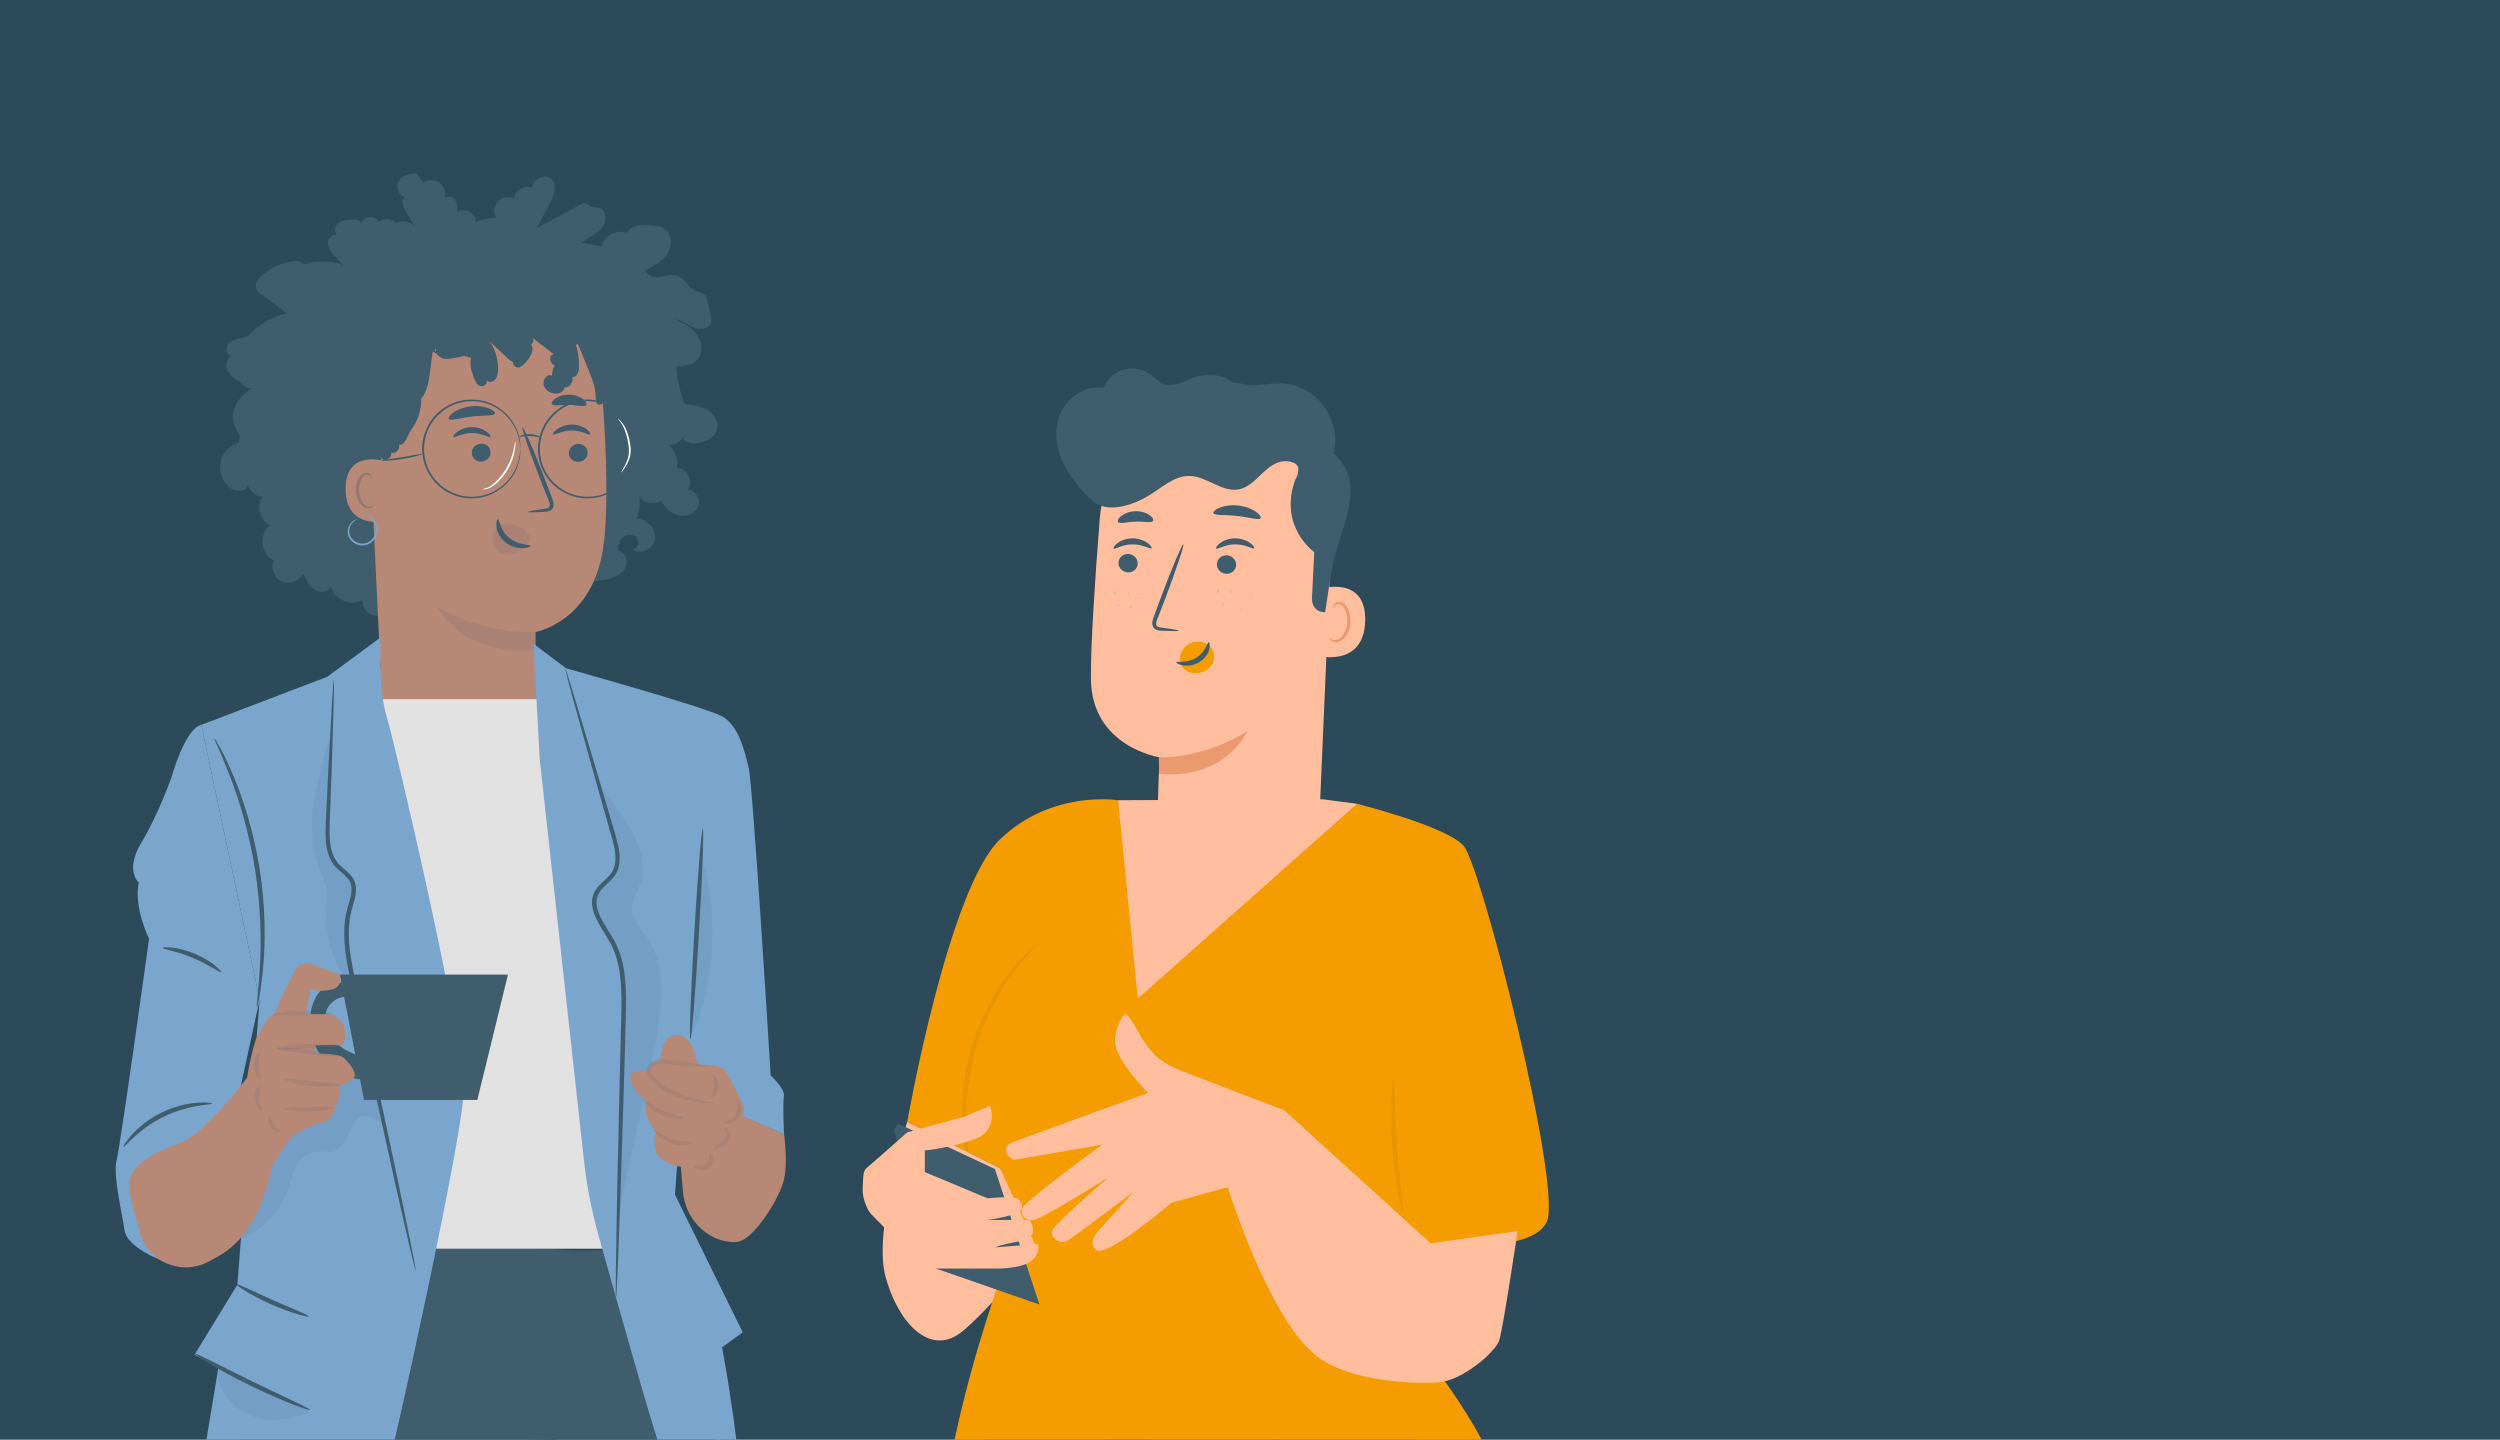 <svg width="389" height="224" viewBox="0 0 389 224" fill="none" xmlns="http://www.w3.org/2000/svg">
<rect x="0" y="0" width="389" height="224" fill="#333333" stroke="none"/>
<g clip-path="url(#clip0_850_13336)">
<rect width="389" height="224" fill="white"/>
<rect width="389" height="201" transform="matrix(1 0 0 -1 0 201)" fill="#F9F9F9"/>
<rect width="389" height="224" fill="#2D4A5A"/>
<path d="M37.95 68.034C36.722 67.773 36.266 65.89 37.239 65.094C36.337 64.599 36.593 63.176 37.296 62.434C37.999 61.687 39.007 61.227 39.555 60.36C38.41 60.657 37.115 59.719 37.04 58.539C36.284 58.606 35.511 58.106 35.263 57.39C35.016 56.674 35.312 55.803 35.948 55.388C34.985 55.308 35.069 53.717 35.873 53.182C36.677 52.647 37.734 52.687 38.609 52.276C40.178 50.504 42.326 49.244 44.637 48.74C43.325 47.763 42.012 46.786 40.704 45.809C40.39 45.575 40.067 45.327 39.913 44.974C39.568 44.191 40.182 43.33 40.832 42.773C42.202 41.597 43.93 40.845 45.724 40.633C46.299 40.567 47.037 40.655 47.218 41.203C48.443 40.624 49.857 40.686 51.205 40.757C51.961 40.797 52.792 40.867 53.331 41.402C53.044 40.704 52.442 40.196 51.925 39.643C51.408 39.091 50.935 38.397 51.015 37.645C51.09 36.894 51.996 36.244 52.624 36.668C51.925 36.341 52.018 35.218 52.61 34.724C53.207 34.228 54.042 34.189 54.816 34.171C55.355 34.158 56.04 34.246 56.186 34.768C56.433 33.561 58.489 33.393 58.926 34.542C59.651 33.831 61.008 33.937 61.613 34.754C62.793 34.021 64.588 34.688 65.003 36.014C64.305 34.843 63.607 33.676 62.913 32.505C62.519 31.841 62.449 30.599 63.218 30.679C62.117 30.679 61.485 29.176 62.024 28.217C62.559 27.253 63.806 26.891 64.901 27.028L65.856 28.411C66.594 27.894 67.659 27.908 68.389 28.438C69.118 28.968 69.454 29.981 69.189 30.838C69.631 30.365 70.493 30.622 70.842 31.17C71.191 31.713 71.182 32.407 71.16 33.057C72.229 32.155 74.196 33.203 74.05 34.595C75.018 34.096 76.123 33.87 77.21 33.941C76.72 33.154 76.822 32.045 77.449 31.36C78.077 30.675 79.173 30.476 79.999 30.896C80.101 29.654 81.564 28.734 82.726 29.176C83.067 27.899 84.742 26.953 85.763 27.797C86.814 28.668 86.249 30.356 85.603 31.563C84.905 32.871 84.202 34.175 83.504 35.484C85.785 34.259 88.065 33.039 90.346 31.815C90.558 31.7 90.792 31.581 91.031 31.612C91.362 31.651 91.592 31.952 91.888 32.102C92.299 32.31 92.803 32.204 93.245 32.341C94.452 32.712 94.434 34.556 93.603 35.51C92.776 36.465 91.513 36.92 90.576 37.769C91.588 37.959 92.604 38.154 93.616 38.344C93.996 36.673 96.034 35.603 97.625 36.24C98.04 35.117 99.543 34.975 100.736 35.024C101.806 35.068 102.986 35.157 103.742 35.917C104.71 36.885 104.528 38.587 103.711 39.687C102.893 40.788 101.62 41.433 100.392 42.039C100.595 42.949 101.775 43.228 102.699 43.091C103.622 42.954 104.582 42.596 105.452 42.923C106.637 43.369 107.141 44.903 108.329 45.336C108.687 45.469 109.094 45.487 109.417 45.699C109.872 45.995 110.027 46.583 110.146 47.113C110.296 47.772 110.442 48.43 110.592 49.089C110.667 49.416 110.738 49.752 110.672 50.079C110.455 51.153 108.957 51.383 107.945 50.972C106.933 50.556 106.062 49.757 104.979 49.597C106.407 50.309 107.914 51.096 108.714 52.475C109.514 53.858 109.182 56.002 107.684 56.541C106.164 57.085 104.666 55.772 103.561 54.596C102.456 53.421 100.865 52.17 99.397 52.842" fill="#3F5D6D"/>
<path d="M40.147 67.092C38.998 66.23 37.035 67.366 37.203 68.794C35.789 69.192 34.635 70.416 34.326 71.853C34.017 73.289 34.556 74.881 35.678 75.827C36.576 76.582 38.361 76.613 38.551 75.451C38.914 76.419 39.789 77.184 40.801 77.405C39.828 78.823 40.465 81.06 42.038 81.754C40.209 83.009 40.558 86.325 42.604 87.178C42.065 88.375 42.666 89.958 43.868 90.493C45.066 91.028 46.648 90.422 47.178 89.22C47.572 90.157 48.005 91.151 48.845 91.722C49.684 92.292 51.063 92.195 51.488 91.271C51.952 93.286 54.621 94.409 56.389 93.335C56.265 94.449 57.114 95.58 58.214 95.775C59.315 95.969 60.504 95.191 60.765 94.104C62.674 94.25 64.588 94.396 66.497 94.542C67.765 94.639 69.043 94.736 70.307 94.595C71.92 94.418 73.493 93.848 74.846 92.95C75.283 92.663 75.721 92.327 76.238 92.261C76.835 92.181 77.409 92.464 77.966 92.681C80.914 93.839 84.459 93.317 86.947 91.359C87.34 91.05 87.716 90.701 88.189 90.532C88.732 90.338 89.325 90.404 89.899 90.444C91.305 90.541 92.728 90.462 94.116 90.205C95.305 89.984 96.577 89.56 97.218 88.53C97.859 87.505 97.36 85.79 96.149 85.701C96.122 84.915 96.365 84.079 96.975 83.58C97.585 83.085 98.597 83.067 99.097 83.672C99.596 84.282 99.212 85.423 98.425 85.458C99.645 86.462 101.762 85.383 101.934 83.814C102.106 82.245 100.652 80.804 99.079 80.658C99.49 79.562 99.627 78.364 99.468 77.201C100.179 78.289 101.828 78.62 102.902 77.895C103.476 78.956 104.396 79.893 105.567 80.18C106.738 80.472 108.139 79.955 108.608 78.846C109.076 77.736 108.223 76.216 107.017 76.251C107.976 74.978 106.88 72.794 105.289 72.803C105.673 71.291 104.864 69.559 103.463 68.878C104.338 69.537 105.797 69.112 106.186 68.087C106.818 69.298 108.617 69.17 109.85 68.582C110.818 68.122 111.768 67.424 111.618 66.023C111.547 65.368 111.22 64.754 110.742 64.303C109.611 63.233 108.029 63.035 106.53 62.867C105.788 61.001 105.359 59.012 105.262 57.005C106.933 57.204 108.745 56.104 109.094 54.459L100.794 49.301C100.794 49.301 81.577 46.335 80.887 46.335C80.198 46.335 40.036 67.022 40.036 67.022C39.108 67.994 37.291 67.556 36.611 66.398C35.93 65.24 36.204 63.711 36.934 62.584C37.667 61.457 38.781 60.643 39.868 59.856C38.582 59.768 37.212 59.649 36.257 58.716C35.665 58.133 35.387 57.262 35.709 56.493C36.173 55.388 37.455 55.463 38.273 54.831C38.755 54.459 39.029 53.894 39.329 53.368" fill="#3F5D6D"/>
<path d="M93.819 62.721C93.342 55.861 88.737 47.467 81.899 48.236L60.579 53.779C58.502 54.013 56.95 55.799 57.008 57.885L59.191 103.939L54.228 106.41C54.179 106.423 59.545 109.398 59.496 109.407C59.496 109.407 64.428 123.909 78.523 119.409C81.316 118.517 82.58 115.449 83.119 112.297L83.265 112.315C83.265 111.939 87.928 108.372 87.928 108.019C87.928 108.377 83.336 105.415 83.336 105.415L83.323 104.164C83.345 100.005 83.331 98.303 83.336 98.338C83.336 98.338 92.096 96.822 93.833 85.37C94.699 79.672 94.35 70.346 93.815 62.721H93.819Z" fill="#B78876"/>
<path d="M91.437 70.381C91.468 71.154 90.841 71.822 90.032 71.871C89.223 71.919 88.543 71.331 88.511 70.558C88.481 69.784 89.108 69.117 89.913 69.068C90.721 69.019 91.402 69.607 91.437 70.381Z" fill="#3F5D6D"/>
<path d="M91.831 67.587C91.649 67.782 90.531 66.964 88.953 66.982C87.375 66.973 86.222 67.795 86.049 67.601C85.966 67.517 86.147 67.167 86.651 66.796C87.146 66.425 87.99 66.067 88.975 66.062C89.961 66.062 90.787 66.416 91.265 66.787C91.751 67.159 91.919 67.503 91.831 67.587Z" fill="#3F5D6D"/>
<path d="M76.335 70.337C76.366 71.11 75.738 71.778 74.93 71.826C74.121 71.875 73.44 71.287 73.409 70.513C73.378 69.74 74.006 69.073 74.815 69.024C75.623 68.975 76.304 69.563 76.339 70.337H76.335Z" fill="#3F5D6D"/>
<path d="M76.313 67.99C76.132 68.184 75.013 67.366 73.436 67.384C71.858 67.375 70.704 68.197 70.532 68.003C70.448 67.919 70.629 67.57 71.133 67.198C71.628 66.827 72.472 66.469 73.453 66.465C74.435 66.465 75.266 66.818 75.743 67.189C76.229 67.561 76.397 67.906 76.308 67.99H76.313Z" fill="#3F5D6D"/>
<path d="M82.12 79.663C82.111 79.575 83.093 79.398 84.684 79.181C85.086 79.137 85.466 79.053 85.532 78.779C85.625 78.487 85.453 78.054 85.254 77.586C84.869 76.613 84.463 75.592 84.038 74.523C82.355 70.164 81.13 66.575 81.307 66.509C81.484 66.443 82.991 69.921 84.679 74.284C85.086 75.358 85.475 76.383 85.842 77.365C85.996 77.82 86.261 78.342 86.063 78.947C85.957 79.248 85.66 79.469 85.404 79.54C85.148 79.619 84.918 79.628 84.719 79.641C83.119 79.738 82.125 79.752 82.12 79.663Z" fill="#3F5D6D"/>
<g style="mix-blend-mode:multiply" opacity="0.35">
<g style="mix-blend-mode:multiply" opacity="0.35">
<path d="M83.34 98.343C83.34 98.343 75.646 98.891 67.991 94.36C67.991 94.36 71.761 102.197 83.203 101.048L83.34 98.343Z" fill="#3F5D6D"/>
</g>
</g>
<g style="mix-blend-mode:multiply" opacity="0.35">
<g style="mix-blend-mode:multiply" opacity="0.35">
<path d="M82.306 83.222C81.515 82.112 80.233 81.431 79.027 81.48C78.187 81.511 77.374 81.904 76.927 82.642C76.481 83.381 76.468 84.481 76.998 85.264C77.595 86.148 78.713 86.431 79.619 86.21C80.525 85.989 81.267 85.361 81.97 84.729C82.165 84.556 82.364 84.371 82.47 84.123C82.58 83.871 82.576 83.531 82.394 83.301" fill="#3F5D6D"/>
</g>
</g>
<path d="M77.48 80.786C77.736 80.768 77.749 82.483 79.226 83.69C80.697 84.901 82.523 84.698 82.54 84.937C82.567 85.043 82.134 85.272 81.365 85.299C80.609 85.33 79.504 85.096 78.598 84.358C77.696 83.619 77.307 82.625 77.241 81.922C77.17 81.206 77.361 80.782 77.475 80.79L77.48 80.786Z" fill="#3F5D6D"/>
<path d="M77.003 64.343C76.848 64.772 75.27 64.582 73.423 64.816C71.566 65.015 70.077 65.567 69.829 65.183C69.719 65.001 69.975 64.595 70.576 64.175C71.173 63.755 72.123 63.353 73.237 63.225C74.346 63.096 75.367 63.264 76.044 63.534C76.724 63.804 77.069 64.14 77.003 64.343Z" fill="#3F5D6D"/>
<path d="M91.216 63.021C90.942 63.384 89.851 63.021 88.542 63.008C87.234 62.955 86.129 63.264 85.873 62.893C85.758 62.712 85.93 62.349 86.412 62.009C86.885 61.669 87.68 61.386 88.582 61.408C89.479 61.43 90.262 61.748 90.721 62.115C91.185 62.482 91.34 62.849 91.221 63.026L91.216 63.021Z" fill="#3F5D6D"/>
<path d="M56.959 69.625C56.641 70.372 56.893 71.393 57.503 71.818C58.113 72.242 58.988 71.999 59.377 71.3C59.876 71.972 61.021 71.292 60.866 70.412C61.485 70.761 62.298 69.93 62.099 69.152C62.82 69.431 63.248 68.268 63.624 67.495C63.832 67.07 64.115 66.708 64.362 66.314C65.14 65.081 65.569 63.539 65.551 62C66.488 60.94 66.727 59.295 66.921 57.775C67.04 56.824 67.16 55.874 67.279 54.924C67.456 54.703 67.633 54.482 67.814 54.265C67.778 54.955 68.278 55.551 68.835 55.746C69.392 55.94 69.988 55.834 70.563 55.724C71.129 55.613 71.699 55.507 72.264 55.397C72.618 55.503 72.972 55.604 73.325 55.711C73.011 56.594 73.321 57.598 73.63 58.486C73.842 59.101 74.099 59.764 74.607 60.038C75.115 60.312 75.88 59.817 75.734 59.18C76.11 59.614 76.781 59.441 77.117 58.968C77.453 58.495 77.524 57.832 77.506 57.213C77.466 55.706 76.985 54.221 76.158 53.076C77.139 54.004 78.121 54.932 79.106 55.861C79.323 56.064 79.552 56.276 79.827 56.307C79.743 56.807 80.229 57.227 80.657 57.173C81.082 57.125 81.435 56.771 81.758 56.435C82.483 55.679 83.252 54.398 82.611 53.54C82.947 53.478 83.124 52.908 82.898 52.603C84.012 53.461 85.13 54.314 86.244 55.171C85.908 54.977 85.537 55.494 85.608 55.927C85.678 56.36 86.001 56.665 86.301 56.926C86.01 57.372 85.868 57.952 85.908 58.517C85.307 57.974 84.397 58.972 84.587 59.843C84.777 60.714 85.599 61.178 86.354 61.236C86.978 61.284 87.742 60.993 87.857 60.263C88.595 60.422 89.307 59.41 89.05 58.579C89.581 58.937 90.054 57.982 90.085 57.258C90.147 55.927 89.948 54.583 89.514 53.355C89.492 53.54 89.7 53.699 89.833 53.598C89.965 53.496 89.934 53.209 89.78 53.151C90.407 54.694 91.031 56.232 91.658 57.775C92.153 58.995 92.661 60.263 92.679 61.62C92.688 62.173 92.745 62.929 93.209 62.977C93.333 62.99 93.457 62.937 93.572 62.884C94.906 62.235 95.941 60.891 96.613 59.375C96.838 58.867 97.028 58.327 97.081 57.753C97.192 56.572 96.701 55.428 96.621 54.243C96.586 53.721 96.63 53.187 96.524 52.678C96.356 51.861 95.826 51.224 95.318 50.632C93.514 48.532 91.614 46.357 89.192 45.504C87.711 44.983 86.129 44.996 84.648 44.488C83.734 44.174 82.872 43.67 81.983 43.25C78.328 41.526 74.289 41.292 70.364 41.614C68.172 41.796 65.962 42.149 63.916 43.108C61.67 44.16 59.704 45.902 57.852 47.741C55.09 50.486 52.482 53.558 50.718 57.288C49.362 60.153 48.526 63.499 48.995 66.734C49.468 69.974 51.465 73.011 54.175 73.687C54.533 73.281 54.886 72.874 55.244 72.467" fill="#3F5D6D"/>
<path d="M60.088 71.818C59.929 71.747 53.719 69.771 53.772 76.158C53.83 82.545 60.23 81.171 60.238 80.989C60.247 80.808 60.084 71.818 60.084 71.818H60.088Z" fill="#B78876"/>
<g style="mix-blend-mode:multiply" opacity="0.35">
<path d="M58.267 78.585C58.241 78.563 58.157 78.664 57.971 78.753C57.79 78.837 57.472 78.899 57.14 78.779C56.464 78.536 55.885 77.471 55.845 76.322C55.823 75.743 55.942 75.186 56.141 74.726C56.331 74.257 56.632 73.926 56.972 73.864C57.308 73.784 57.551 73.983 57.631 74.165C57.719 74.341 57.679 74.47 57.71 74.483C57.728 74.501 57.847 74.377 57.794 74.112C57.768 73.983 57.693 73.833 57.538 73.714C57.383 73.59 57.158 73.528 56.919 73.555C56.429 73.594 55.987 74.05 55.766 74.554C55.518 75.062 55.372 75.685 55.394 76.339C55.447 77.626 56.115 78.823 57.043 79.084C57.494 79.199 57.865 79.058 58.059 78.907C58.254 78.748 58.289 78.607 58.267 78.594V78.585Z" fill="#3F5D6D"/>
</g>
<path d="M80.976 69.864C80.931 69.864 80.976 69.188 80.684 68.029C80.392 66.893 79.632 65.223 77.922 63.928C77.073 63.295 76.008 62.761 74.779 62.544C73.559 62.336 72.18 62.376 70.872 62.876C70.214 63.105 69.577 63.45 68.994 63.892C68.402 64.321 67.867 64.856 67.425 65.47C66.51 66.686 65.997 68.25 65.98 69.859C65.993 71.468 66.51 73.033 67.421 74.249C67.862 74.867 68.397 75.398 68.99 75.827C69.573 76.264 70.209 76.613 70.868 76.843C72.176 77.343 73.555 77.382 74.775 77.175C76.004 76.958 77.069 76.423 77.917 75.791C79.628 74.501 80.383 72.825 80.675 71.689C80.971 70.531 80.923 69.85 80.967 69.855C80.976 69.855 80.98 70.023 80.971 70.341C80.971 70.5 80.962 70.699 80.927 70.929C80.896 71.159 80.87 71.428 80.786 71.72C80.525 72.883 79.782 74.607 78.041 75.955C77.179 76.613 76.088 77.179 74.819 77.409C73.559 77.634 72.136 77.599 70.775 77.091C70.09 76.856 69.431 76.498 68.822 76.048C68.207 75.606 67.65 75.053 67.186 74.412C66.236 73.152 65.697 71.526 65.683 69.855C65.697 68.184 66.236 66.558 67.186 65.298C67.646 64.657 68.207 64.109 68.822 63.662C69.427 63.211 70.09 62.853 70.775 62.619C72.136 62.111 73.559 62.075 74.819 62.301C76.088 62.535 77.179 63.096 78.041 63.755C79.782 65.103 80.525 66.832 80.786 67.99C80.87 68.281 80.896 68.551 80.927 68.781C80.967 69.011 80.971 69.21 80.971 69.369C80.98 69.687 80.976 69.855 80.967 69.855L80.976 69.864Z" fill="#3F5D6D"/>
<path d="M98.995 69.864C98.951 69.864 98.995 69.188 98.703 68.029C98.411 66.893 97.651 65.223 95.941 63.928C95.092 63.295 94.027 62.761 92.798 62.544C91.579 62.336 90.2 62.376 88.891 62.876C88.233 63.105 87.596 63.45 87.013 63.892C86.421 64.321 85.886 64.856 85.444 65.47C84.529 66.686 84.016 68.25 83.999 69.859C84.012 71.468 84.529 73.033 85.439 74.249C85.882 74.867 86.416 75.398 87.008 75.827C87.592 76.264 88.228 76.613 88.887 76.843C90.195 77.343 91.574 77.382 92.794 77.175C94.023 76.958 95.088 76.423 95.936 75.791C97.647 74.501 98.403 72.825 98.694 71.689C98.99 70.531 98.942 69.85 98.986 69.855C98.995 69.855 98.999 70.023 98.99 70.341C98.99 70.5 98.981 70.699 98.946 70.929C98.915 71.159 98.889 71.428 98.805 71.72C98.544 72.883 97.801 74.607 96.06 75.955C95.198 76.613 94.106 77.179 92.838 77.409C91.579 77.634 90.155 77.599 88.794 77.091C88.109 76.856 87.451 76.498 86.841 76.048C86.226 75.606 85.669 75.053 85.205 74.412C84.255 73.152 83.716 71.526 83.703 69.855C83.716 68.184 84.255 66.558 85.205 65.298C85.665 64.657 86.222 64.109 86.841 63.662C87.446 63.211 88.109 62.853 88.794 62.619C90.155 62.111 91.579 62.075 92.838 62.301C94.106 62.535 95.198 63.096 96.06 63.755C97.801 65.103 98.544 66.832 98.805 67.99C98.889 68.281 98.915 68.551 98.946 68.781C98.986 69.011 98.99 69.21 98.99 69.369C98.999 69.687 98.995 69.855 98.986 69.855L98.995 69.864Z" fill="#3F5D6D"/>
<path d="M84.184 68.087C84.149 68.166 83.42 67.866 82.474 67.839C81.528 67.799 80.781 68.047 80.75 67.968C80.715 67.906 81.466 67.512 82.483 67.552C83.499 67.583 84.224 68.025 84.184 68.087Z" fill="#3F5D6D"/>
<path d="M65.781 70.615C65.803 70.69 64.388 71.137 62.59 71.424C60.791 71.716 59.31 71.734 59.306 71.658C59.301 71.574 60.76 71.428 62.541 71.141C64.322 70.858 65.754 70.536 65.776 70.615H65.781Z" fill="#3F5D6D"/>
<path d="M80.176 68.675C80.207 68.675 80.251 69.227 80.1 70.102C79.95 70.973 79.579 72.171 78.845 73.32C78.112 74.465 77.214 75.345 76.432 75.8C75.632 76.264 75.018 76.136 75.035 76.109C75.031 76.061 75.606 76.109 76.326 75.628C77.038 75.159 77.891 74.279 78.598 73.17C79.309 72.056 79.698 70.911 79.897 70.067C80.092 69.223 80.123 68.679 80.171 68.679L80.176 68.675Z" fill="white"/>
<path d="M96.657 73.537C96.617 73.51 96.891 73.073 97.267 72.344C97.448 71.977 97.651 71.53 97.77 71.013C97.894 70.496 97.89 69.908 97.797 69.294C97.629 68.052 97.293 66.96 96.895 66.248C96.507 65.528 96.118 65.183 96.153 65.147C96.166 65.134 96.277 65.205 96.445 65.368C96.617 65.528 96.847 65.788 97.068 66.146C97.527 66.862 97.907 67.985 98.08 69.254C98.173 69.886 98.173 70.527 98.022 71.079C97.881 71.627 97.651 72.083 97.439 72.445C97.006 73.166 96.674 73.559 96.648 73.541L96.657 73.537Z" fill="white"/>
<path d="M55.58 80.768C55.589 80.795 55.417 80.848 55.16 81.034C54.908 81.215 54.59 81.573 54.431 82.103C54.263 82.625 54.312 83.35 54.816 83.885C55.289 84.411 56.146 84.738 56.942 84.508C57.737 84.269 58.285 83.549 58.449 82.85C58.63 82.143 58.404 81.467 58.095 81.011C57.781 80.547 57.397 80.273 57.123 80.123C56.844 79.968 56.672 79.92 56.676 79.893C56.676 79.88 56.862 79.893 57.171 80.021C57.472 80.15 57.901 80.41 58.259 80.897C58.617 81.365 58.895 82.112 58.705 82.917C58.533 83.695 57.94 84.508 57.021 84.791C56.093 85.056 55.143 84.676 54.612 84.066C54.338 83.761 54.179 83.39 54.131 83.032C54.082 82.674 54.135 82.333 54.232 82.046C54.436 81.471 54.807 81.113 55.094 80.945C55.386 80.777 55.572 80.76 55.576 80.773L55.58 80.768Z" fill="#7AA5CD"/>
<path d="M82.072 51.542C82.037 51.52 82.399 51.321 82.501 50.72C82.545 50.433 82.496 50.048 82.213 49.756C81.944 49.469 81.449 49.288 80.994 49.443L80.728 49.531L80.843 49.275C81.034 48.846 80.932 48.218 80.507 47.86C80.097 47.502 79.354 47.502 78.921 47.918L78.709 47.719C78.744 47.675 78.775 47.617 78.797 47.56C78.859 47.365 78.815 47.131 78.695 46.958C78.581 46.782 78.386 46.675 78.178 46.631C77.966 46.587 77.745 46.605 77.537 46.658C77.339 46.706 77.113 46.852 76.822 46.817C76.516 46.764 76.379 46.534 76.225 46.432C76.07 46.304 75.898 46.211 75.73 46.127C75.385 45.973 75.027 45.906 74.704 45.893C74.05 45.867 73.533 46.07 73.215 46.251C72.897 46.437 72.746 46.587 72.729 46.569C72.72 46.561 72.839 46.379 73.153 46.154C73.467 45.937 74.002 45.69 74.704 45.685C75.054 45.685 75.438 45.743 75.823 45.906C76.013 45.995 76.203 46.092 76.379 46.233C76.565 46.366 76.702 46.543 76.857 46.552C77.02 46.578 77.215 46.468 77.458 46.393C77.701 46.322 77.966 46.3 78.231 46.353C78.492 46.406 78.766 46.547 78.93 46.799C79.093 47.038 79.164 47.352 79.067 47.652C79.036 47.745 78.983 47.834 78.925 47.909L78.713 47.71C79.274 47.188 80.158 47.197 80.68 47.652C81.201 48.112 81.308 48.85 81.06 49.381L80.91 49.213C81.489 49.036 82.05 49.279 82.355 49.624C82.678 49.982 82.709 50.437 82.633 50.746C82.563 51.069 82.404 51.281 82.28 51.396C82.156 51.516 82.068 51.547 82.063 51.542H82.072Z" fill="#3F5D6D"/>
<path d="M89.205 53.394C89.174 53.368 89.541 53.195 89.749 52.594C89.846 52.303 89.877 51.9 89.683 51.511C89.497 51.131 89.09 50.764 88.56 50.694L88.357 50.667L88.498 50.512C88.843 50.128 89.134 49.54 88.989 48.952C88.922 48.665 88.701 48.43 88.414 48.307C88.131 48.183 87.773 48.201 87.565 48.417L86.752 49.283L87.344 48.254C87.548 47.896 87.583 47.423 87.424 47.007C87.274 46.587 86.894 46.264 86.438 46.163C86.116 46.088 85.771 46.119 85.484 46.26L85.148 46.424L85.285 46.079C85.479 45.588 84.98 45.018 84.485 44.952C83.954 44.863 83.424 45.084 82.973 45.328L82.699 45.473L82.788 45.177C82.894 44.81 82.713 44.404 82.443 44.156C82.169 43.904 81.807 43.78 81.462 43.718C80.763 43.599 80.132 43.657 79.628 43.763C78.615 43.984 78.107 44.355 78.09 44.315C78.085 44.306 78.2 44.209 78.448 44.068C78.695 43.926 79.075 43.745 79.592 43.612C80.105 43.484 80.759 43.4 81.497 43.506C81.864 43.564 82.266 43.688 82.602 43.979C82.92 44.267 83.168 44.744 83.035 45.248L82.845 45.098C83.314 44.841 83.884 44.576 84.534 44.673C84.856 44.722 85.161 44.908 85.369 45.173C85.577 45.429 85.7 45.822 85.555 46.181L85.36 45.995C85.709 45.822 86.125 45.787 86.509 45.876C87.048 45.99 87.521 46.397 87.698 46.901C87.884 47.396 87.844 47.958 87.592 48.391L87.371 48.223C87.689 47.896 88.18 47.9 88.525 48.059C88.878 48.209 89.161 48.528 89.24 48.886C89.404 49.611 89.046 50.243 88.666 50.658L88.6 50.477C89.218 50.574 89.66 51.003 89.85 51.436C90.054 51.883 89.992 52.329 89.873 52.634C89.749 52.948 89.567 53.142 89.439 53.253C89.307 53.363 89.218 53.399 89.214 53.39L89.205 53.394Z" fill="#3F5D6D"/>
<path d="M104.581 54.729C104.546 54.747 104.652 54.345 104.21 53.942C103.998 53.752 103.671 53.589 103.26 53.598C102.849 53.598 102.394 53.739 101.894 53.92L101.735 53.978L101.757 53.81C101.823 53.301 101.355 52.758 100.749 52.603C100.131 52.448 99.424 52.665 98.716 52.93L97.824 53.262L98.588 52.691C99.004 52.382 98.924 51.622 98.513 51.228C98.076 50.822 97.386 50.747 96.728 50.804L96.639 50.813L96.073 50.866L96.542 50.548C97.117 50.159 96.98 49.147 96.423 48.824C95.853 48.461 95.07 48.62 94.584 49.001L93.996 49.465L94.389 48.828C94.893 48.006 94.792 46.985 94.385 46.313C93.974 45.619 93.263 45.305 92.692 45.23C92.105 45.151 91.636 45.283 91.344 45.403C91.048 45.531 90.907 45.637 90.894 45.624C90.889 45.619 90.92 45.588 90.986 45.531C91.053 45.473 91.159 45.403 91.305 45.328C91.596 45.177 92.082 45.014 92.71 45.071C93.32 45.124 94.107 45.442 94.575 46.194C95.035 46.919 95.176 48.028 94.619 48.965L94.425 48.793C94.982 48.351 95.861 48.143 96.582 48.585C96.94 48.806 97.161 49.213 97.201 49.633C97.245 50.044 97.103 50.53 96.71 50.791L96.617 50.526L96.71 50.517C97.395 50.455 98.173 50.517 98.716 51.021C98.977 51.277 99.123 51.617 99.15 51.967C99.18 52.311 99.052 52.691 98.761 52.904L98.632 52.669C99.344 52.417 100.1 52.174 100.82 52.364C101.514 52.55 102.058 53.182 101.969 53.832L101.832 53.721C102.336 53.549 102.822 53.412 103.269 53.43C103.715 53.434 104.082 53.633 104.294 53.854C104.519 54.075 104.599 54.318 104.612 54.477C104.626 54.641 104.59 54.72 104.586 54.72L104.581 54.729Z" fill="#3F5D6D"/>
<path d="M96.524 40.085C96.524 40.085 96.405 40.169 96.144 40.222C95.888 40.28 95.499 40.297 95.026 40.28C94.562 40.275 93.965 40.24 93.417 40.518C93.148 40.655 92.922 40.894 92.856 41.217C92.776 41.526 92.865 41.911 93.148 42.061L92.949 42.202C92.891 41.831 92.432 41.601 92.021 41.354C91.601 41.111 91.154 40.881 90.673 40.775C90.182 40.66 89.692 40.726 89.303 40.987C88.914 41.23 88.657 41.645 88.71 42.048L88.755 42.401L88.485 42.167C87.924 41.676 87.23 41.433 86.607 41.394C85.979 41.336 85.422 41.46 84.998 41.623C84.132 41.968 83.8 42.45 83.765 42.41C83.756 42.401 83.831 42.286 84.008 42.096C84.189 41.911 84.494 41.668 84.932 41.469C85.369 41.274 85.953 41.124 86.62 41.164C87.283 41.19 88.039 41.429 88.662 41.964L88.436 42.083C88.361 41.553 88.693 41.031 89.144 40.748C89.585 40.443 90.195 40.364 90.73 40.492C91.265 40.611 91.734 40.859 92.158 41.111C92.37 41.239 92.582 41.354 92.781 41.513C92.975 41.663 93.17 41.884 93.21 42.163L93.249 42.432L93.011 42.3C92.573 42.056 92.498 41.526 92.6 41.159C92.684 40.761 92.993 40.461 93.302 40.315C93.943 40.014 94.558 40.085 95.022 40.112C95.495 40.151 95.866 40.16 96.118 40.134C96.37 40.112 96.502 40.068 96.511 40.085H96.524Z" fill="#3F5D6D"/>
<path d="M82.258 34.556C82.258 34.591 81.962 34.507 81.502 34.662C81.276 34.741 81.011 34.878 80.781 35.117C80.547 35.347 80.353 35.691 80.322 36.085L80.308 36.24L80.163 36.191C79.791 36.063 79.31 36.35 79.111 36.783C78.907 37.23 78.965 37.795 79.053 38.37L79.142 38.936L78.793 38.472C78.775 38.45 78.757 38.423 78.74 38.401C78.505 38.114 78.112 37.977 77.749 37.99C77.383 37.999 77.047 38.154 76.808 38.401C76.317 38.892 76.185 39.577 76.229 40.103C76.269 40.642 76.437 41.062 76.552 41.349C76.671 41.637 76.746 41.791 76.729 41.8C76.715 41.809 76.605 41.672 76.45 41.398C76.3 41.124 76.097 40.7 76.026 40.125C75.955 39.559 76.066 38.799 76.618 38.215C77.14 37.619 78.306 37.464 78.96 38.22C78.983 38.251 79.009 38.286 79.031 38.313L78.766 38.414C78.682 37.84 78.603 37.212 78.859 36.664C79.111 36.138 79.707 35.776 80.238 35.961L80.079 36.067C80.132 35.599 80.375 35.223 80.644 34.98C80.914 34.728 81.215 34.595 81.462 34.529C81.714 34.467 81.922 34.476 82.059 34.494C82.196 34.52 82.262 34.547 82.258 34.56V34.556Z" fill="#3F5D6D"/>
<path d="M69.679 43.294C69.679 43.294 69.533 43.299 69.299 43.21C69.069 43.117 68.738 42.936 68.433 42.596C68.128 42.264 67.841 41.765 67.774 41.15C67.748 40.85 67.761 40.554 67.584 40.368C67.421 40.165 67.067 40.036 66.851 39.705C66.422 39.029 66.647 38.132 67.222 37.76L67.209 37.972C66.55 37.393 66.174 36.739 65.98 36.262C65.785 35.78 65.754 35.479 65.777 35.475C65.808 35.466 65.896 35.749 66.121 36.195C66.347 36.637 66.74 37.243 67.376 37.773L67.514 37.888L67.363 37.986C66.926 38.273 66.749 39.024 67.089 39.55C67.235 39.798 67.549 39.913 67.796 40.191C68.053 40.501 68.009 40.876 68.035 41.137C68.079 41.685 68.318 42.145 68.583 42.472C69.127 43.135 69.701 43.254 69.675 43.307L69.679 43.294Z" fill="#3F5D6D"/>
<path d="M65.971 45.827C65.971 45.827 65.887 45.853 65.733 45.862C65.573 45.862 65.339 45.862 65.047 45.805C64.473 45.699 63.624 45.38 62.922 44.598H63.107C62.736 45.071 62.113 45.416 61.414 45.491C61.065 45.522 60.694 45.491 60.34 45.363C60 45.226 59.624 45.053 59.421 44.642C59.35 44.483 59.342 44.337 59.306 44.227C59.271 44.121 59.214 44.032 59.125 43.962C58.953 43.816 58.705 43.736 58.462 43.666C58.219 43.604 57.941 43.515 57.72 43.361C57.499 43.219 57.286 42.949 57.309 42.649L57.49 42.777C56.871 43.025 56.23 42.989 55.731 42.817C55.222 42.653 54.838 42.366 54.577 42.092C54.316 41.813 54.175 41.539 54.1 41.349C54.034 41.155 54.016 41.049 54.029 41.044C54.073 41.022 54.162 41.477 54.688 41.977C54.948 42.22 55.32 42.472 55.797 42.605C56.266 42.751 56.844 42.759 57.388 42.529L57.583 42.45L57.574 42.658C57.565 42.839 57.689 43.007 57.874 43.126C58.064 43.25 58.281 43.321 58.537 43.383C58.789 43.453 59.068 43.529 59.311 43.732C59.434 43.829 59.532 43.975 59.58 44.134C59.624 44.289 59.638 44.421 59.682 44.519C59.806 44.788 60.133 44.969 60.433 45.084C60.743 45.195 61.074 45.23 61.388 45.204C62.016 45.146 62.577 44.85 62.917 44.435L63.01 44.32L63.103 44.43C63.739 45.177 64.53 45.518 65.078 45.659C65.635 45.805 65.971 45.787 65.971 45.823V45.827Z" fill="#3F5D6D"/>
<path d="M43.214 54.685C43.214 54.685 43.196 54.654 43.179 54.588C43.161 54.521 43.139 54.42 43.13 54.287C43.108 54.022 43.117 53.62 43.267 53.142C43.404 52.66 43.678 52.112 44.041 51.525C44.231 51.237 44.403 50.91 44.681 50.614C44.818 50.468 44.977 50.327 45.185 50.229C45.384 50.128 45.667 50.101 45.892 50.229L45.711 50.349C45.645 49.681 45.968 48.934 46.613 48.528C47.258 48.125 48.186 48.156 48.836 48.678L48.602 48.793C48.588 48.377 48.796 47.966 49.136 47.714C49.477 47.449 49.967 47.401 50.365 47.564C50.586 47.653 50.789 47.798 50.931 47.993L50.67 48.09C50.648 47.816 50.794 47.569 50.975 47.414C51.161 47.255 51.391 47.162 51.625 47.144C52.093 47.113 52.5 47.303 52.858 47.462L52.681 47.516C52.973 47.047 53.455 46.764 53.927 46.645C54.409 46.521 54.9 46.534 55.342 46.645C56.226 46.866 56.915 47.343 57.516 47.728L57.366 47.856C57.291 47.697 57.322 47.484 57.423 47.356C57.521 47.224 57.653 47.144 57.781 47.087C58.042 46.976 58.303 46.941 58.55 46.972C59.019 47.042 59.399 47.179 59.7 47.321C59.996 47.462 60.212 47.604 60.349 47.706C60.486 47.807 60.553 47.873 60.544 47.882C60.526 47.904 60.243 47.675 59.651 47.431C59.355 47.312 58.975 47.193 58.528 47.144C58.316 47.122 58.078 47.166 57.856 47.268C57.636 47.365 57.45 47.573 57.556 47.785L57.711 48.103L57.401 47.913C56.791 47.542 56.111 47.096 55.284 46.901C54.873 46.804 54.431 46.799 53.998 46.914C53.569 47.029 53.158 47.281 52.92 47.675L52.858 47.781L52.747 47.732C52.389 47.573 52.018 47.418 51.651 47.445C51.306 47.462 50.931 47.759 50.962 48.086L51.006 48.594L50.701 48.183C50.595 48.037 50.436 47.922 50.263 47.851C49.945 47.723 49.574 47.763 49.309 47.962C49.044 48.156 48.876 48.488 48.885 48.802L48.893 49.116L48.65 48.917C48.107 48.47 47.298 48.435 46.75 48.775C46.193 49.116 45.897 49.77 45.95 50.344L45.972 50.583L45.769 50.464C45.459 50.282 45.084 50.534 44.84 50.791C44.584 51.056 44.398 51.374 44.204 51.657C43.833 52.227 43.55 52.753 43.395 53.213C43.073 54.137 43.249 54.716 43.205 54.716L43.214 54.685Z" fill="#3F5D6D"/>
<path d="M44.823 63.132C44.823 63.132 44.765 63.074 44.677 62.951C44.593 62.822 44.465 62.637 44.337 62.372C44.213 62.106 44.071 61.757 44.107 61.315C44.124 61.099 44.191 60.869 44.323 60.657C44.456 60.444 44.668 60.245 44.955 60.17L44.893 60.325C44.633 59.945 44.566 59.379 44.84 58.897C45.11 58.42 45.724 58.119 46.334 58.261L46.202 58.464C45.919 58.093 45.967 57.554 46.246 57.182C46.533 56.802 47.015 56.625 47.474 56.608C47.713 56.594 47.939 56.639 48.12 56.608C48.301 56.581 48.42 56.457 48.518 56.263C48.619 56.077 48.694 55.834 48.889 55.64C49.066 55.445 49.318 55.313 49.569 55.264C50.113 55.154 50.626 55.229 51.108 55.229C51.585 55.237 52.058 55.167 52.349 54.866C52.495 54.72 52.597 54.513 52.747 54.314C52.898 54.11 53.11 53.96 53.331 53.863C53.777 53.673 54.29 53.704 54.679 53.938L54.511 54.115C54.223 53.655 54.396 53.111 54.67 52.789C54.957 52.435 55.381 52.298 55.748 52.254C56.504 52.183 57.127 52.355 57.635 52.488C58.139 52.638 58.515 52.811 58.767 52.939C59.014 53.072 59.138 53.156 59.134 53.169C59.116 53.204 58.599 52.89 57.6 52.63C57.105 52.519 56.473 52.373 55.779 52.457C55.443 52.506 55.076 52.638 54.851 52.935C54.621 53.218 54.511 53.66 54.723 53.978L55.028 54.429L54.55 54.154C54.232 53.973 53.803 53.947 53.437 54.11C53.251 54.19 53.087 54.314 52.968 54.477C52.84 54.645 52.738 54.862 52.557 55.056C52.367 55.242 52.124 55.374 51.872 55.436C51.62 55.498 51.364 55.507 51.112 55.511C50.612 55.511 50.104 55.445 49.64 55.542C49.424 55.582 49.242 55.684 49.105 55.83C48.959 55.967 48.889 56.179 48.774 56.391C48.677 56.603 48.451 56.846 48.173 56.882C47.908 56.922 47.687 56.873 47.488 56.882C47.081 56.895 46.683 57.05 46.462 57.337C46.241 57.62 46.211 58.044 46.405 58.301L46.63 58.597L46.268 58.504C45.786 58.38 45.26 58.623 45.039 59.008C44.809 59.397 44.849 59.888 45.061 60.206L45.141 60.325L44.999 60.361C44.535 60.475 44.306 60.953 44.261 61.324C44.213 61.713 44.332 62.058 44.434 62.319C44.659 62.845 44.84 63.114 44.814 63.127L44.823 63.132Z" fill="#3F5D6D"/>
<path d="M45.309 80.693C45.309 80.693 45.203 80.684 45.03 80.6C44.858 80.516 44.61 80.362 44.372 80.083C44.138 79.805 43.912 79.385 43.886 78.863C43.859 78.346 44.027 77.732 44.478 77.254L44.465 77.409C44.186 77.011 43.846 76.565 43.713 75.972C43.647 75.676 43.665 75.349 43.779 75.049C43.89 74.748 44.124 74.456 44.465 74.333L44.438 74.589C43.943 74.28 43.687 73.665 43.718 73.082C43.735 72.746 43.833 72.419 44.014 72.14C44.186 71.862 44.495 71.65 44.761 71.543C45.035 71.424 45.163 71.291 45.172 71.013C45.185 70.735 45.247 70.425 45.366 70.169C45.6 69.629 46.06 69.289 46.44 69.02C46.829 68.741 47.187 68.476 47.527 68.242C48.204 67.773 48.831 67.495 49.291 67.415C49.521 67.366 49.702 67.366 49.821 67.371C49.945 67.38 50.007 67.393 50.007 67.402C50.007 67.433 49.751 67.402 49.317 67.525C48.884 67.636 48.296 67.928 47.647 68.41C47.32 68.657 46.962 68.927 46.586 69.21C46.206 69.497 45.808 69.806 45.614 70.275C45.512 70.509 45.463 70.752 45.45 71.035C45.437 71.177 45.41 71.362 45.291 71.513C45.176 71.658 45.021 71.734 44.889 71.8C44.354 71.99 44.04 72.511 44.009 73.095C43.983 73.599 44.199 74.103 44.593 74.35L44.84 74.505L44.566 74.607C44.067 74.788 43.877 75.438 43.983 75.919C44.089 76.432 44.394 76.87 44.668 77.268L44.725 77.352L44.655 77.422C44.248 77.833 44.076 78.386 44.084 78.859C44.089 79.336 44.279 79.73 44.482 79.999C44.907 80.552 45.335 80.662 45.313 80.698L45.309 80.693Z" fill="#3F5D6D"/>
<path d="M54.334 73.188C54.334 73.188 54.188 73.188 53.936 73.104C53.684 73.024 53.322 72.87 52.924 72.578C52.526 72.286 52.089 71.849 51.775 71.23C51.624 70.929 51.465 70.545 51.58 70.12C51.633 69.908 51.81 69.714 52.022 69.63C52.226 69.537 52.535 69.532 52.725 69.749L52.508 69.882C52.389 69.568 52.226 69.201 52.31 68.772C52.358 68.564 52.469 68.365 52.654 68.228C52.844 68.078 53.132 68.078 53.317 68.136C53.512 68.18 53.711 68.246 53.817 68.202C53.918 68.171 53.945 68.038 53.932 67.822C53.923 67.375 54.113 66.929 54.422 66.602C54.917 66.071 55.7 65.806 56.38 66.04L56.194 66.208C56.057 65.678 56.071 65.037 56.495 64.617C56.716 64.414 57.008 64.343 57.277 64.37C57.547 64.392 57.83 64.564 57.918 64.838L57.675 64.887C57.635 64.078 57.852 63.349 58.166 62.783C58.475 62.208 58.882 61.801 59.244 61.514C59.611 61.231 59.942 61.077 60.177 60.988C60.411 60.909 60.539 60.882 60.544 60.895C60.561 60.935 60.031 61.05 59.341 61.629C59.005 61.921 58.63 62.328 58.351 62.88C58.064 63.424 57.878 64.118 57.927 64.869L57.998 65.917L57.684 64.918C57.578 64.573 56.972 64.52 56.685 64.807C56.376 65.108 56.345 65.651 56.473 66.129L56.544 66.385L56.292 66.297C55.739 66.107 55.068 66.323 54.639 66.787C54.374 67.07 54.219 67.437 54.223 67.808C54.223 67.906 54.232 68.021 54.197 68.149C54.166 68.281 54.06 68.41 53.918 68.458C53.631 68.538 53.441 68.427 53.26 68.396C53.074 68.352 52.942 68.352 52.822 68.441C52.703 68.525 52.614 68.67 52.579 68.821C52.508 69.126 52.632 69.462 52.752 69.775L53.017 70.478L52.531 69.908C52.34 69.683 51.868 69.886 51.806 70.182C51.709 70.496 51.823 70.841 51.965 71.128C52.248 71.716 52.65 72.153 53.017 72.45C53.768 73.042 54.352 73.139 54.334 73.183V73.188Z" fill="#3F5D6D"/>
<path d="M68.791 55.401C68.778 55.432 68.442 55.335 67.938 55.061C67.69 54.915 67.399 54.716 67.165 54.389C66.939 54.066 66.771 53.615 66.882 53.133C66.904 53.027 66.952 52.926 67.001 52.833L67.063 53.032C66.665 52.824 66.422 52.444 66.351 52.077C66.276 51.706 66.387 51.365 66.537 51.14C66.851 50.68 67.226 50.636 67.222 50.663C67.244 50.702 66.93 50.817 66.705 51.237C66.599 51.445 66.528 51.723 66.603 52.02C66.674 52.311 66.882 52.616 67.191 52.771L67.319 52.837L67.253 52.974C67.218 53.045 67.182 53.12 67.165 53.204C67.076 53.571 67.204 53.956 67.385 54.238C67.571 54.526 67.827 54.729 68.048 54.888C68.499 55.198 68.813 55.361 68.791 55.401Z" fill="#3F5D6D"/>
<path d="M75.5 52.294C75.451 52.28 75.809 51.931 75.703 51.237C75.645 50.91 75.442 50.512 75.022 50.331C74.62 50.145 74.028 50.181 73.643 50.543L73.462 50.716L73.414 50.472C73.356 50.181 73.254 49.88 73.087 49.624C72.923 49.367 72.658 49.147 72.366 49.107C71.906 49.045 71.389 49.469 71.513 49.854L71.239 49.907C71.173 49.306 70.841 48.788 70.448 48.47C70.05 48.143 69.591 48.019 69.21 47.997C68.437 47.966 68.017 48.263 68.004 48.214C67.995 48.201 68.088 48.121 68.287 48.024C68.486 47.931 68.804 47.82 69.215 47.82C69.621 47.82 70.139 47.931 70.594 48.285C71.045 48.625 71.425 49.191 71.513 49.88L71.239 49.933C71.142 49.628 71.292 49.283 71.526 49.098C71.756 48.899 72.07 48.788 72.393 48.824C72.817 48.886 73.122 49.169 73.316 49.469C73.515 49.774 73.617 50.106 73.674 50.428L73.445 50.353C73.944 49.902 74.638 49.898 75.106 50.128C75.601 50.367 75.818 50.853 75.853 51.219C75.893 51.6 75.787 51.896 75.685 52.068C75.579 52.241 75.491 52.307 75.482 52.298L75.5 52.294Z" fill="#3F5D6D"/>
<path d="M35.506 231.143C35.506 231.143 37.804 219.69 40.766 213.502C43.727 207.313 51.947 192.245 51.947 192.245L89.258 194.592L80.154 290.581L77.02 421.365L50.842 422.253L49.503 416.18C43.497 404.931 43.917 341.833 43.917 341.833C43.917 341.833 35.435 276.927 34.171 267.437C32.907 257.947 35.515 231.138 35.515 231.138L35.506 231.143Z" fill="#3F5D6D"/>
<path d="M111.171 222.837C111.171 222.837 123.109 304.053 124.386 317.919C125.663 331.785 107.432 422.708 107.432 422.708L82.691 422.103L86.505 320.417L75.597 260.422L89.263 194.597L108.32 194.309L111.18 222.846L111.171 222.837Z" fill="#3F5D6D"/>
<path d="M86.863 196.599C86.664 196.586 85.002 218.404 83.15 245.323C81.298 272.25 79.959 294.086 80.158 294.099C80.357 294.112 82.019 272.303 83.871 245.371C85.722 218.452 87.062 196.612 86.863 196.599Z" fill="#3F5D6D"/>
<path d="M82.231 198.725C82.156 198.818 82.845 199.18 82.978 200.228C83.035 200.723 82.938 201.368 82.523 201.819C82.125 202.283 81.365 202.429 80.666 202.182C79.968 201.934 79.469 201.342 79.451 200.732C79.411 200.117 79.743 199.556 80.101 199.207C80.861 198.478 81.626 198.632 81.626 198.513C81.634 198.478 81.471 198.367 81.126 198.349C80.786 198.327 80.269 198.442 79.769 198.818C79.288 199.189 78.784 199.852 78.784 200.754C78.766 201.669 79.495 202.549 80.419 202.862C81.334 203.203 82.452 202.977 83.018 202.257C83.588 201.558 83.61 200.727 83.473 200.135C83.323 199.525 82.991 199.114 82.713 198.915C82.434 198.712 82.24 198.694 82.222 198.725H82.231Z" fill="#3F5D6D"/>
<path d="M48.239 108.788H101.634V194.3H48.239V108.788Z" fill="#E1E1E1"/>
<path d="M83.013 100.173L88.078 103.983C88.078 103.983 109.841 110.061 112.36 111.462C114.879 112.863 115.794 116.607 116.484 119.409C117.169 122.216 119.918 167.333 119.918 167.333C119.918 167.333 122.207 169.437 121.982 170.604C121.752 171.771 122 176.518 122 176.518L106.177 169.667L105.032 185.898L115.569 207.305L112.36 209.643C112.36 209.643 116.254 230.214 115.109 237.928C113.965 245.641 111.671 246.344 111.671 246.344C111.671 246.344 105.16 232.42 102.858 225.772C101.218 221.038 95.8 201.788 93.086 192.077C92.038 188.324 91.3 184.505 90.872 180.629L83.986 118.185L83.009 100.164L83.013 100.173Z" fill="#7AA5CD"/>
<g opacity="0.3">
<path opacity="0.3" d="M109.103 133.165C111.852 141.537 111.339 153.038 107.64 161.034C107.622 151.717 108.387 142.487 109.103 133.165Z" fill="#3F5D6D"/>
</g>
<path d="M59.236 99.165C59.236 99.165 58.807 107.064 60.142 111.418C61.477 115.776 72.415 162.608 72.15 169.959C71.885 177.309 61.627 224.141 59.55 231.766C57.472 239.391 51.338 250.008 41.999 252.187C32.66 254.366 28.391 246.441 28.391 246.441L33.995 212.711L30.26 210.805L36.929 199.914L37.685 190.221L40.395 155.531L31.321 112.784L50.909 105.314L59.231 99.17L59.236 99.165Z" fill="#7AA5CD"/>
<g opacity="0.3">
<path opacity="0.3" d="M53.702 152.035C51.625 149.149 50.573 145.546 50.767 141.997C50.825 140.98 50.98 139.959 50.878 138.942C50.723 137.369 49.967 135.928 49.45 134.429C48.328 131.167 48.345 127.6 48.964 124.205C49.578 120.811 50.409 117.279 51.594 114.035C51.594 114.035 51.205 119.401 50.966 124.568C50.767 128.895 50.493 132.975 52.465 134.668C56.791 138.385 55.015 139.963 54.564 141.175C54.117 142.381 53.375 143.314 54.051 147.482C54.727 151.65 62.298 186.707 62.298 186.707L53.698 152.035H53.702Z" fill="#3F5D6D"/>
</g>
<g opacity="0.3">
<path opacity="0.3" d="M36.907 191.458C37.623 183.922 41.239 176.77 46.573 171.395C47.956 169.998 49.495 168.694 51.32 167.965C53.145 167.24 56.535 167.395 58.232 168.385L59.364 174.843C58.67 174.105 56.5 173.238 55.748 173.915C54.997 174.595 54.63 175.585 54.228 176.518C53.826 177.446 53.304 178.41 52.398 178.865C51.156 179.493 49.609 178.962 48.288 179.396C47.183 179.758 46.383 180.744 45.897 181.8C45.411 182.857 45.172 184.01 44.788 185.107C43.696 188.223 41.362 190.888 38.419 192.382C38.008 192.59 37.46 192.762 37.124 192.444C36.867 192.201 36.876 191.803 36.912 191.454L36.907 191.458Z" fill="#3F5D6D"/>
</g>
<g opacity="0.3">
<path opacity="0.3" d="M34.105 213.064C33.579 215.168 34.662 216.83 36.169 218.386C37.676 219.946 39.837 220.782 42.003 220.905C44.169 221.029 46.334 220.486 48.315 219.602L34.105 213.064Z" fill="#3F5D6D"/>
</g>
<g opacity="0.3">
<path opacity="0.3" d="M92.502 139.901C92.626 137.996 94.703 137.97 95.645 136.312C97.006 133.912 96.206 131.901 95.247 129.315C94.284 126.729 93.205 123.29 92.595 120.594C94.005 123.458 96.215 125.85 97.877 128.577C99.538 131.304 100.652 134.677 99.565 137.678C99.101 138.964 98.243 140.175 98.297 141.541C98.358 143.155 99.653 144.401 100.59 145.718C102.208 147.995 102.867 150.841 102.933 153.635C102.999 156.428 102.517 159.2 102.036 161.954C100.418 171.214 98.111 179.033 96.489 188.293C96.626 176.748 96.758 165.202 96.895 153.657C96.922 151.359 96.922 148.945 95.808 146.934C94.739 145.007 92.352 142.098 92.493 139.901H92.502Z" fill="#3F5D6D"/>
</g>
<path d="M87.946 104.01C87.968 104.001 88.092 104.337 88.299 104.978C88.52 105.689 88.817 106.622 89.183 107.793C89.944 110.322 91 113.853 92.299 118.181C92.949 120.382 93.656 122.787 94.416 125.364C94.796 126.659 95.185 127.994 95.592 129.368C95.985 130.738 96.467 132.193 96.418 133.802C96.392 134.597 96.184 135.433 95.725 136.149C95.256 136.86 94.611 137.373 94.058 137.908C93.488 138.434 93.059 139.026 92.891 139.734C92.71 140.436 92.847 141.201 93.112 141.935C93.656 143.416 94.681 144.759 95.526 146.267C96.388 147.8 96.891 149.533 97.143 151.288C97.621 154.824 97.342 158.245 97.289 161.529C97.192 164.822 97.103 167.996 97.015 171.024C96.825 177.057 96.653 182.503 96.507 187.104C96.339 191.622 96.202 195.304 96.1 197.947C96.038 199.172 95.99 200.148 95.954 200.895C95.915 201.567 95.879 201.921 95.853 201.921C95.826 201.921 95.813 201.567 95.808 200.891C95.808 200.148 95.817 199.167 95.822 197.943C95.866 195.304 95.923 191.617 95.999 187.1C96.1 182.499 96.219 177.053 96.352 171.019C96.427 167.992 96.507 164.814 96.586 161.525C96.635 158.236 96.896 154.802 96.436 151.398C96.193 149.701 95.711 148.066 94.907 146.625C94.098 145.166 93.055 143.809 92.454 142.182C92.167 141.378 91.99 140.463 92.22 139.583C92.423 138.704 92.993 137.957 93.59 137.422C94.178 136.865 94.779 136.379 95.163 135.791C95.548 135.198 95.733 134.5 95.76 133.784C95.813 132.343 95.375 130.929 94.986 129.554C94.593 128.175 94.213 126.835 93.846 125.54C93.117 122.955 92.436 120.541 91.813 118.331C90.606 113.977 89.621 110.423 88.918 107.877C88.604 106.693 88.357 105.747 88.167 105.026C88.003 104.372 87.928 104.027 87.95 104.019L87.946 104.01Z" fill="#3F5D6D"/>
<path d="M64.68 197.722C64.707 197.717 64.658 197.39 64.548 196.767C64.415 196.077 64.247 195.176 64.031 194.062C63.536 191.635 62.846 188.263 62.002 184.134C60.208 175.696 57.759 164.173 55.054 151.447C54.4 148.282 53.932 145.095 54.59 142.151C54.873 140.715 55.651 139.243 55.306 137.572C55.13 136.745 54.55 136.078 53.998 135.605C53.437 135.11 52.875 134.699 52.486 134.177C51.678 133.125 51.395 131.777 51.311 130.478C51.227 129.169 51.32 127.874 51.359 126.614C51.448 124.108 51.532 121.77 51.611 119.622C51.74 115.409 51.846 111.97 51.925 109.495C51.947 108.359 51.961 107.444 51.974 106.741C51.974 106.109 51.965 105.778 51.943 105.778C51.916 105.778 51.881 106.105 51.828 106.732C51.779 107.435 51.722 108.346 51.642 109.482C51.51 111.957 51.324 115.392 51.099 119.6C50.993 121.743 50.882 124.082 50.758 126.588C50.71 127.843 50.599 129.143 50.674 130.513C50.749 131.866 51.028 133.355 51.956 134.575C52.884 135.791 54.374 136.396 54.635 137.722C54.926 139.035 54.232 140.458 53.901 141.992C53.198 145.108 53.693 148.397 54.352 151.584C57.14 164.296 59.66 175.806 61.507 184.236C62.444 188.347 63.209 191.697 63.757 194.115C64.026 195.22 64.238 196.108 64.406 196.793C64.561 197.403 64.654 197.722 64.68 197.717V197.722Z" fill="#3F5D6D"/>
<path d="M107.414 161.728C107.613 161.742 108.21 154.404 108.745 145.347C109.284 136.286 109.558 128.931 109.355 128.922C109.156 128.909 108.559 136.246 108.024 145.307C107.49 154.364 107.216 161.719 107.414 161.733V161.728Z" fill="#3F5D6D"/>
<path d="M30.344 210.642C30.295 210.726 31.215 211.362 32.77 212.286C34.322 213.21 36.514 214.408 38.989 215.619C41.468 216.826 43.758 217.816 45.441 218.47C47.125 219.124 48.195 219.46 48.23 219.372C48.31 219.177 44.235 217.383 39.307 214.969C34.374 212.569 30.45 210.461 30.348 210.642H30.344Z" fill="#3F5D6D"/>
<path d="M36.837 199.861C36.739 200.025 39.046 201.567 42.167 202.946C45.283 204.334 47.974 205.006 48.032 204.825C48.093 204.626 45.535 203.654 42.458 202.288C39.378 200.926 36.938 199.684 36.837 199.866V199.861Z" fill="#3F5D6D"/>
<path d="M28.386 197.174C22.817 195.719 19.56 193.293 19.357 191.388C19.153 189.487 17.523 182.835 18.137 180.549C18.747 178.264 23.193 146.059 23.193 146.059C23.193 146.059 20.784 141.281 21.598 137.333C21.598 137.333 19.357 135.464 22.004 131.101C24.651 126.738 26.689 120.921 26.689 120.921C26.689 120.921 28.793 113.327 31.325 112.779L40.399 155.527L32.598 191.392L28.391 197.178L28.386 197.174Z" fill="#7AA5CD"/>
<path d="M33.38 114.897C33.265 114.954 34.366 117.107 35.767 120.731C37.172 124.351 38.768 129.496 39.696 135.344C40.606 141.201 40.668 146.585 40.443 150.461C40.222 154.342 39.837 156.725 39.966 156.742C40.014 156.751 40.151 156.163 40.35 155.089C40.562 154.015 40.779 152.446 40.951 150.497C41.309 146.602 41.331 141.152 40.408 135.234C39.471 129.32 37.778 124.139 36.24 120.541C35.475 118.742 34.79 117.31 34.255 116.355C33.734 115.396 33.425 114.874 33.38 114.897Z" fill="#3F5D6D"/>
<path d="M25.341 147.482C25.319 147.694 27.528 148.004 30.021 149.06C32.523 150.094 34.295 151.451 34.432 151.283C34.565 151.155 32.929 149.48 30.299 148.393C27.683 147.288 25.341 147.296 25.341 147.482Z" fill="#3F5D6D"/>
<path d="M19.202 178.454C19.369 178.613 21.526 175.652 25.46 173.769C29.363 171.824 33.022 171.939 33 171.709C33 171.625 32.103 171.475 30.64 171.585C29.181 171.691 27.166 172.133 25.142 173.119C23.122 174.109 21.535 175.431 20.554 176.514C19.568 177.601 19.131 178.401 19.202 178.45V178.454Z" fill="#3F5D6D"/>
<path d="M52.871 151.65H79.04L74.271 171.148H56.645L52.871 151.65Z" fill="#3F5D6D"/>
<path d="M53.158 151.668C53.127 151.739 54.431 152.464 56.712 153.233C58.988 154.002 62.281 154.727 65.971 154.771C69.662 154.802 72.968 154.139 75.257 153.414C77.555 152.689 78.872 151.991 78.841 151.92C78.779 151.659 73.25 154.148 65.975 154.05C58.705 154.006 53.225 151.412 53.154 151.668H53.158Z" fill="#3F5D6D"/>
<path d="M53.835 153.131C52.597 152.609 51.108 153.025 50.113 153.936C49.119 154.851 48.575 156.181 48.359 157.529C47.948 160.097 48.69 162.838 50.339 164.822C51.987 166.807 54.511 168.014 57.061 168.023C56.743 166.807 56.425 165.587 56.111 164.372C54.568 163.863 53.044 163.138 51.943 161.923C50.843 160.707 50.246 158.917 50.767 157.348C51.285 155.779 53.11 154.683 54.617 155.293C54.506 154.267 54.4 153.242 54.29 152.212" fill="#3F5D6D"/>
<path d="M52.871 151.65C52.871 151.65 53.459 153.524 51.62 153.975C49.782 154.426 48.385 153.975 48.385 153.975L47.492 158.157L42.648 157.799C42.648 157.799 45.663 151.049 46.325 150.448C46.988 149.847 48.235 149.922 48.235 149.922L52.867 151.646L52.871 151.65Z" fill="#B78876"/>
<path d="M40.395 160.659C40.571 160.499 41.707 157.869 42.653 157.799C43.599 157.728 51.536 157.799 51.536 157.799C51.536 157.799 53.313 158.661 53.552 159.691C53.791 160.721 53.786 162.714 52.96 162.657C52.133 162.595 49.048 162.657 49.048 162.657L49.225 163.925C49.225 163.925 52.606 163.925 53.318 164.469C54.029 165.012 55.748 166.949 55.037 167.735C54.325 168.522 52.367 169.19 52.367 169.19C52.367 169.19 52.955 168.946 52.96 169.795C52.96 170.644 52.429 171.669 52.429 171.669C52.429 171.669 51.727 174.573 50.273 174.635C48.814 174.697 45.495 176.814 45.495 176.814C45.495 176.814 43.064 179.9 42.472 181.354C41.88 182.808 40.695 191.64 34.11 195.392C33.522 195.728 32.969 196.033 32.448 196.312C28.192 198.579 22.791 196.307 21.735 191.6C21.73 191.573 21.721 191.547 21.717 191.525C21.182 188.983 19.167 184.567 20.59 182.508C22.013 180.452 24.205 179.241 28.121 177.787C32.032 176.333 38.437 167.682 38.437 167.682C38.437 167.682 39.449 161.512 40.395 160.663V160.659Z" fill="#B78876"/>
<g style="mix-blend-mode:multiply" opacity="0.35">
<g style="mix-blend-mode:multiply" opacity="0.35">
<path d="M42.984 163.143C43.015 163.302 45.265 163.235 48.075 163.16C50.882 163.076 53.167 162.838 53.154 162.621C53.141 162.44 50.869 162.351 48.049 162.44C45.234 162.511 42.94 162.908 42.98 163.143H42.984Z" fill="#3F5D6D"/>
</g>
</g>
<g style="mix-blend-mode:multiply" opacity="0.35">
<g style="mix-blend-mode:multiply" opacity="0.35">
<path d="M43.267 163.222C43.267 163.381 45.406 163.695 48.08 164.022C50.754 164.336 52.929 164.486 52.96 164.301C52.991 164.093 50.847 163.62 48.164 163.306C45.49 162.979 43.267 162.979 43.267 163.222Z" fill="#3F5D6D"/>
</g>
</g>
<g style="mix-blend-mode:multiply" opacity="0.35">
<g style="mix-blend-mode:multiply" opacity="0.35">
<path d="M44.222 167.961C44.178 168.151 46.122 168.747 48.606 168.977C51.09 169.216 53.11 168.995 53.105 168.801C53.101 168.597 51.112 168.491 48.677 168.257C46.242 168.031 44.266 167.757 44.226 167.956L44.222 167.961Z" fill="#3F5D6D"/>
</g>
</g>
<g style="mix-blend-mode:multiply" opacity="0.35">
<g style="mix-blend-mode:multiply" opacity="0.35">
<path d="M44.147 172.478C44.125 172.673 45.875 173 48.058 172.951C50.242 172.907 51.974 172.505 51.947 172.315C51.921 172.111 50.18 172.191 48.045 172.231C45.91 172.279 44.169 172.275 44.147 172.478Z" fill="#3F5D6D"/>
</g>
</g>
<g style="mix-blend-mode:multiply" opacity="0.35">
<g style="mix-blend-mode:multiply" opacity="0.35">
<path d="M42.007 173.588C41.822 173.486 41.424 174.352 41.99 175.214C42.255 175.625 42.653 175.873 42.962 175.943C43.276 176.014 43.475 175.943 43.488 175.846C43.505 175.643 42.958 175.413 42.595 174.821C42.206 174.251 42.202 173.649 42.007 173.588Z" fill="#3F5D6D"/>
</g>
</g>
<g style="mix-blend-mode:multiply" opacity="0.35">
<g style="mix-blend-mode:multiply" opacity="0.35">
<path d="M40.606 168.862C40.535 168.8 40.292 168.929 40.045 169.287C39.797 169.636 39.59 170.228 39.616 170.891C39.643 171.554 39.899 172.124 40.173 172.456C40.447 172.792 40.703 172.898 40.77 172.832C40.911 172.686 40.363 171.939 40.337 170.865C40.275 169.791 40.761 168.999 40.606 168.867V168.862Z" fill="#3F5D6D"/>
</g>
</g>
<g style="mix-blend-mode:multiply" opacity="0.35">
<g style="mix-blend-mode:multiply" opacity="0.35">
<path d="M40.381 163.916C40.235 163.784 39.484 164.588 39.519 165.857C39.541 167.125 40.332 167.894 40.469 167.757C40.637 167.634 40.253 166.86 40.244 165.843C40.209 164.827 40.553 164.036 40.385 163.921L40.381 163.916Z" fill="#3F5D6D"/>
</g>
</g>
<g style="mix-blend-mode:multiply" opacity="0.35">
<g style="mix-blend-mode:multiply" opacity="0.35">
<path d="M42.503 157.887C42.525 158.09 44.62 158.029 47.201 157.998C49.777 157.962 51.877 157.971 51.894 157.768C51.912 157.573 49.808 157.242 47.192 157.277C44.575 157.308 42.485 157.693 42.507 157.887H42.503Z" fill="#3F5D6D"/>
</g>
</g>
<path d="M122 176.518C122 176.518 122.694 181.27 121.854 184.028C121.019 186.791 117.346 192.758 114.831 193.226C114.517 193.284 114.155 193.293 113.761 193.257C109.717 192.917 106.615 189.487 106.27 185.442L105.939 181.561C105.939 181.561 102.557 181.066 102.071 179.144C101.59 177.221 102.071 176.138 102.071 176.138C102.071 176.138 99.848 173.477 100.524 171.307C100.524 171.307 97.046 168.447 98.399 166.869C98.399 166.869 100.14 166.277 100.816 166.869C100.816 166.869 100.856 165.034 102.717 165.065C102.717 165.065 102.977 160.698 105.55 161.052C108.122 161.405 108.471 165.591 108.471 165.591C108.471 165.591 111.529 165.733 112.365 166.157C113.2 166.582 115.772 172.191 115.772 172.191L115.702 173.711L121.995 176.514L122 176.518Z" fill="#B78876"/>
<g style="mix-blend-mode:multiply" opacity="0.35">
<g style="mix-blend-mode:multiply" opacity="0.35">
<path d="M111.141 171.629C111.154 171.51 109.89 171.386 107.941 170.873C106.973 170.608 105.828 170.241 104.661 169.64C104.078 169.335 103.494 168.977 102.929 168.548C102.381 168.111 101.78 167.625 101.47 167.046C101.134 166.458 101.36 165.901 101.93 165.662C102.469 165.423 103.172 165.543 103.844 165.596C105.116 165.697 106.31 165.795 107.415 165.887C109.448 166.033 110.712 166.073 110.721 165.971C110.729 165.874 109.488 165.653 107.463 165.379C106.363 165.242 105.178 165.092 103.91 164.933C103.26 164.88 102.496 164.676 101.647 165.012C101.249 165.18 100.851 165.499 100.679 165.985C100.502 166.467 100.622 166.993 100.829 167.382C101.271 168.177 101.912 168.65 102.504 169.114C103.114 169.565 103.746 169.936 104.365 170.237C105.611 170.838 106.814 171.165 107.826 171.373C109.859 171.766 111.136 171.709 111.141 171.629Z" fill="#3F5D6D"/>
</g>
</g>
<g style="mix-blend-mode:multiply" opacity="0.35">
<g style="mix-blend-mode:multiply" opacity="0.35">
<path d="M110.601 170.732C110.654 170.807 110.906 170.754 111.198 170.485C111.485 170.224 111.79 169.72 111.83 169.097C111.87 168.473 111.631 167.934 111.379 167.638C111.127 167.333 110.884 167.249 110.818 167.315C110.677 167.457 111.172 168.142 111.105 169.048C111.057 169.959 110.478 170.573 110.597 170.728L110.601 170.732Z" fill="#3F5D6D"/>
</g>
</g>
<g style="mix-blend-mode:multiply" opacity="0.35">
<g style="mix-blend-mode:multiply" opacity="0.35">
<path d="M99.967 170.927C99.813 171.033 100.798 172.465 102.677 173.371C104.551 174.295 106.288 174.171 106.274 173.985C106.288 173.773 104.705 173.574 102.99 172.721C101.262 171.895 100.122 170.781 99.963 170.922L99.967 170.927Z" fill="#3F5D6D"/>
</g>
</g>
<g style="mix-blend-mode:multiply" opacity="0.35">
<g style="mix-blend-mode:multiply" opacity="0.35">
<path d="M101.705 175.705C101.532 175.789 102.469 177.309 104.463 177.937C106.451 178.587 108.1 177.875 108.003 177.707C107.954 177.499 106.425 177.831 104.684 177.252C102.929 176.713 101.864 175.568 101.705 175.709V175.705Z" fill="#3F5D6D"/>
</g>
</g>
<g style="mix-blend-mode:multiply" opacity="0.35">
<g style="mix-blend-mode:multiply" opacity="0.35">
<path d="M110.973 178.631C110.999 178.724 111.282 178.755 111.733 178.666C112.166 178.578 112.856 178.33 113.306 177.667C113.797 177.009 113.642 176.08 113.249 175.727C112.864 175.325 112.471 175.395 112.475 175.488C112.453 175.59 112.692 175.709 112.833 176.027C112.993 176.346 113.019 176.814 112.705 177.265C112.069 178.145 110.871 178.397 110.973 178.631Z" fill="#3F5D6D"/>
</g>
</g>
<g style="mix-blend-mode:multiply" opacity="0.35">
<g style="mix-blend-mode:multiply" opacity="0.35">
<path d="M107.945 181.478C107.896 181.557 108.078 181.796 108.524 181.968C108.944 182.141 109.739 182.18 110.363 181.659C111.008 181.159 111.092 180.271 110.866 179.833C110.654 179.356 110.314 179.254 110.265 179.329C110.199 179.409 110.345 179.621 110.376 179.97C110.411 180.319 110.31 180.779 109.907 181.097C109.085 181.769 108.011 181.279 107.949 181.473L107.945 181.478Z" fill="#3F5D6D"/>
</g>
</g>
<g style="mix-blend-mode:multiply" opacity="0.35">
<g style="mix-blend-mode:multiply" opacity="0.35">
<path d="M112.489 174.635C112.467 174.719 112.78 174.909 113.346 174.86C113.894 174.816 114.694 174.454 115.123 173.649C115.547 172.845 115.415 171.987 115.167 171.501C114.915 170.997 114.592 170.825 114.531 170.891C114.451 170.962 114.601 171.231 114.69 171.674C114.783 172.107 114.787 172.748 114.491 173.309C114.19 173.87 113.651 174.211 113.24 174.361C112.82 174.52 112.511 174.529 112.493 174.635H112.489Z" fill="#3F5D6D"/>
</g>
</g>
<path d="M211.145 125.067L205.81 124.365L173.962 124.515L167.509 161.238L179.049 167.62L205.81 148.132L211.145 125.067Z" fill="#FFBE9D"/>
<path d="M211.145 125.067C211.145 125.067 224.939 128.524 227.719 131.578C230.499 134.637 243.179 184.837 240.677 190.119C238.176 195.401 222.609 193.456 222.609 193.456L214.269 201.24L160.345 196.515L155.62 181.783L141.168 174.556C141.168 174.556 147.519 138.407 155.58 130.623C163.642 122.84 173.971 124.519 173.971 124.519L177.038 155.376L211.154 125.072L211.145 125.067Z" fill="#F59C00"/>
<path d="M151.408 183.272C151.55 183.232 150.878 181.089 150.507 177.513C150.308 175.731 150.268 173.588 150.409 171.227C150.6 168.867 150.993 166.285 151.709 163.651C152.46 161.021 153.455 158.608 154.511 156.49C155.611 154.395 156.752 152.583 157.848 151.16C160.009 148.291 161.697 146.806 161.596 146.7C161.56 146.664 161.132 147.018 160.376 147.699C159.991 148.03 159.536 148.459 159.059 148.998C158.573 149.533 157.985 150.116 157.446 150.85C156.283 152.256 155.077 154.068 153.923 156.185C152.809 158.325 151.78 160.778 151.015 163.461C150.286 166.148 149.901 168.787 149.747 171.192C149.64 173.601 149.733 175.78 150.003 177.579C150.087 178.485 150.29 179.29 150.427 179.997C150.555 180.708 150.728 181.305 150.882 181.791C151.179 182.764 151.364 183.294 151.413 183.277L151.408 183.272Z" fill="#E89300"/>
<path d="M141.159 174.556C141.159 174.556 135.895 191.383 137.738 198.46C139.581 205.537 144.478 211.084 149.433 207.402C152.876 204.843 161.521 194.663 161.521 194.663L155.616 181.783L141.901 174.922" fill="#FFBE9D"/>
<path d="M209.487 206.186C209.487 206.186 215.516 212.644 218.477 218.832C221.438 225.021 223.334 239.784 223.334 239.784C223.334 239.784 231.661 258.335 230.397 267.826C229.133 277.316 220.651 342.221 220.651 342.221C220.651 342.221 221.071 405.319 215.065 416.569L213.726 422.642L189.47 418.337L188.109 415L184.414 290.97L169.294 206.748L209.492 206.186H209.487Z" fill="#3F5D6D"/>
<path d="M198.575 231.527C198.615 231.527 198.672 231.178 198.734 230.541C198.805 229.905 198.849 228.977 198.862 227.827C198.897 225.533 198.703 222.368 198.332 218.899C197.938 215.522 197.58 212.472 197.298 210.032C197.037 207.764 196.913 206.359 196.825 206.363C196.749 206.363 196.732 207.786 196.887 210.072C197.032 212.357 197.377 215.5 197.748 218.961C198.12 222.422 198.376 225.56 198.447 227.836C198.531 230.113 198.482 231.523 198.575 231.531V231.527Z" fill="#3F5D6D"/>
<path d="M194.08 216.605C194.23 216.644 194.924 214.421 195.295 211.583C195.675 208.746 195.583 206.421 195.428 206.421C195.26 206.421 195.088 208.706 194.712 211.508C194.345 214.306 193.916 216.565 194.08 216.605Z" fill="#3F5D6D"/>
<path d="M178.505 211.614C178.607 211.65 178.576 210.823 179.438 210.217C179.849 209.935 180.499 209.798 181.1 210.05C181.701 210.279 182.2 210.934 182.178 211.676C182.174 212.423 181.648 213.055 181.042 213.267C180.432 213.497 179.791 213.338 179.385 213.042C178.541 212.41 178.603 211.583 178.501 211.614C178.466 211.614 178.408 211.791 178.443 212.127C178.479 212.454 178.651 212.958 179.128 213.369C179.588 213.78 180.397 214.05 181.215 213.78C182.023 213.537 182.753 212.697 182.761 211.689C182.788 210.682 182.09 209.815 181.29 209.546C180.481 209.249 179.663 209.488 179.19 209.886C178.7 210.284 178.51 210.779 178.461 211.106C178.413 211.437 178.466 211.619 178.501 211.619L178.505 211.614Z" fill="#3F5D6D"/>
<path d="M153.384 223.226C153.384 223.226 141.446 304.442 140.169 318.308C138.891 332.174 188.255 405.249 188.255 405.249L210.451 381.035L178.05 320.801L188.958 260.806L174.311 207.172L155.253 206.885L153.379 223.226H153.384Z" fill="#3F5D6D"/>
<path d="M214.269 201.245C214.269 201.245 225.438 214.355 230.529 223.986C242.158 246.008 238.003 334.583 238.003 334.583L134.215 333.067L145.578 241.411C147.099 229.131 149.773 217.02 153.552 205.236L157.185 193.911L214.26 201.24L214.269 201.245Z" fill="#F59C00"/>
<path d="M171.116 80.751C171.916 70.589 180.384 62.743 190.576 62.721H191.588C202.509 63.335 208.091 72.954 207.172 83.858L205.289 127.565C205.258 128.298 204.82 128.953 204.157 129.266L179.646 140.772L180.402 117.832C180.402 117.832 169.9 116.218 169.75 105.725C169.679 100.655 170.378 90.201 171.12 80.751H171.116Z" fill="#FFBE9D"/>
<path d="M180.313 117.823C180.313 117.823 187.018 118.212 194.058 113.769C194.058 113.769 190.841 121.332 180.361 120.409L180.313 117.823Z" fill="#EB996E"/>
<path d="M205.43 91.638C205.607 91.558 212.638 89.489 212.422 96.668C212.205 103.846 205.045 102.149 205.041 101.945C205.037 101.738 205.43 91.642 205.43 91.642V91.638Z" fill="#FFBE9D"/>
<path d="M206.858 99.289C206.889 99.267 206.981 99.382 207.189 99.483C207.392 99.585 207.746 99.66 208.122 99.532C208.886 99.276 209.562 98.091 209.638 96.8C209.677 96.146 209.558 95.523 209.341 95.001C209.138 94.471 208.811 94.091 208.431 94.016C208.055 93.918 207.777 94.135 207.684 94.338C207.582 94.537 207.622 94.679 207.587 94.692C207.565 94.71 207.437 94.568 207.503 94.272C207.538 94.13 207.627 93.963 207.799 93.83C207.976 93.693 208.232 93.631 208.497 93.666C209.05 93.719 209.532 94.245 209.77 94.82C210.04 95.395 210.186 96.102 210.146 96.836C210.057 98.281 209.275 99.612 208.228 99.881C207.719 99.996 207.304 99.832 207.092 99.656C206.875 99.47 206.84 99.311 206.866 99.298L206.858 99.289Z" fill="#EB996E"/>
<path d="M200.9 70.301L170.974 70.96C171.907 68.896 173.564 67.243 175.372 65.872C179.261 62.924 184.043 61.081 188.923 60.997C193.802 60.913 203.738 66.858 207.273 70.222C210.102 72.914 210.084 75.248 210.084 75.248C210.535 79.129 208.361 83.54 207.499 87.35C207.052 89.317 206.195 95.262 206.195 95.262C204.546 95.258 203.932 93.945 204.184 92.314L204.493 85.918C204.493 85.918 198.885 81.931 201.541 74.638C201.97 74.059 202.876 71.393 200.904 70.306L200.9 70.301Z" fill="#3F5D6D"/>
<path d="M207.468 70.633C208.232 68.012 207.468 65.09 205.788 62.942C204.104 60.789 201.355 59.521 198.628 59.631C197.232 59.689 195.839 60.086 194.452 59.932C194.452 59.932 191.384 59.22 188.507 59.485C185.63 59.75 181.418 61.602 179.31 62.009C177.201 62.416 175.765 60.201 175.765 60.201C175.624 61.311 175.862 62.151 176.693 62.566C174.497 62.778 172.808 60.201 172.808 60.201C172.247 62.447 173.798 63.693 173.798 63.693C172.592 64.431 171.116 65.457 169.741 65.788C169.741 65.788 166.864 66.2 167.266 64.577C167.266 64.577 162.263 71.362 170.019 77.966C172.198 79.823 175.792 78.775 178.289 77.382C180.547 76.127 182.567 73.983 185.152 74.058C187.826 74.138 190.164 76.662 192.79 76.136C194.164 75.862 195.225 74.801 196.233 73.824C197.24 72.847 198.398 71.853 199.799 71.769C201.2 71.685 202.429 72.299 201.93 73.612L207.459 70.633" fill="#3F5D6D"/>
<path d="M174.037 87.553C174.011 88.345 174.661 89.021 175.487 89.065C176.314 89.109 177.003 88.504 177.029 87.708C177.056 86.917 176.406 86.241 175.584 86.196C174.758 86.152 174.068 86.762 174.042 87.553H174.037Z" fill="#3F5D6D"/>
<path d="M173.286 85.348C173.471 85.542 174.607 84.698 176.22 84.702C177.833 84.68 179.018 85.507 179.19 85.308C179.274 85.219 179.084 84.866 178.572 84.495C178.063 84.123 177.197 83.761 176.194 83.765C175.191 83.774 174.346 84.145 173.86 84.526C173.365 84.906 173.197 85.259 173.29 85.348H173.286Z" fill="#3F5D6D"/>
<path d="M189.347 87.77C189.32 88.561 189.97 89.237 190.797 89.282C191.623 89.326 192.313 88.72 192.339 87.925C192.366 87.133 191.716 86.457 190.894 86.413C190.067 86.369 189.378 86.979 189.351 87.77H189.347Z" fill="#3F5D6D"/>
<path d="M189.241 85.348C189.427 85.542 190.562 84.702 192.176 84.702C193.784 84.68 194.973 85.507 195.146 85.308C195.23 85.219 195.044 84.866 194.527 84.495C194.019 84.123 193.152 83.761 192.149 83.765C191.146 83.774 190.302 84.145 189.815 84.526C189.32 84.906 189.153 85.259 189.245 85.348H189.241Z" fill="#3F5D6D"/>
<path d="M183.411 98.131C183.42 98.038 182.417 97.87 180.79 97.662C180.379 97.622 179.99 97.538 179.92 97.26C179.822 96.964 179.995 96.517 180.194 96.04C180.578 95.041 180.98 93.998 181.405 92.902C183.089 88.433 184.304 84.755 184.123 84.689C183.942 84.623 182.43 88.194 180.751 92.663C180.344 93.764 179.959 94.816 179.588 95.819C179.433 96.288 179.168 96.818 179.376 97.437C179.486 97.746 179.791 97.967 180.052 98.038C180.317 98.118 180.547 98.122 180.751 98.135C182.386 98.219 183.402 98.224 183.407 98.135L183.411 98.131Z" fill="#3F5D6D"/>
<path d="M188.812 79.831C188.971 80.269 190.584 80.057 192.476 80.282C194.372 80.468 195.901 81.02 196.153 80.627C196.264 80.437 195.999 80.026 195.38 79.601C194.766 79.177 193.789 78.779 192.653 78.656C191.517 78.532 190.478 78.717 189.789 78.996C189.095 79.279 188.746 79.624 188.817 79.831H188.812Z" fill="#3F5D6D"/>
<path d="M173.966 81.215C174.249 81.582 175.363 81.197 176.698 81.179C178.032 81.113 179.164 81.423 179.425 81.038C179.54 80.852 179.358 80.486 178.863 80.141C178.377 79.796 177.56 79.517 176.64 79.544C175.721 79.575 174.925 79.911 174.461 80.287C173.988 80.662 173.834 81.042 173.962 81.219L173.966 81.215Z" fill="#3F5D6D"/>
<path d="M194.615 92.999C194.713 93.017 194.805 92.946 194.828 92.844C194.85 92.743 194.788 92.636 194.691 92.619C194.593 92.601 194.5 92.672 194.478 92.773C194.456 92.88 194.518 92.981 194.615 92.999Z" fill="#D1BBB5"/>
<path d="M191.53 92.309C191.627 92.327 191.725 92.248 191.747 92.124C191.769 92.004 191.711 91.889 191.614 91.872C191.517 91.854 191.42 91.934 191.398 92.058C191.375 92.177 191.433 92.292 191.53 92.309Z" fill="#D1BBB5"/>
<path d="M189.458 92.261C189.555 92.274 189.652 92.155 189.67 91.996C189.688 91.837 189.626 91.695 189.528 91.686C189.431 91.673 189.334 91.792 189.316 91.951C189.299 92.111 189.36 92.252 189.458 92.261Z" fill="#D1BBB5"/>
<path d="M193.103 94.939C193.201 94.939 193.28 94.886 193.28 94.825C193.28 94.763 193.201 94.71 193.103 94.71C193.006 94.71 192.927 94.763 192.927 94.825C192.927 94.886 193.006 94.939 193.103 94.939Z" fill="#D1BBB5"/>
<path d="M190.275 94.29C190.372 94.299 190.461 94.215 190.469 94.104C190.478 93.994 190.408 93.896 190.31 93.888C190.213 93.879 190.125 93.963 190.116 94.073C190.107 94.184 190.178 94.281 190.275 94.29Z" fill="#D1BBB5"/>
<path d="M175.562 92.561C175.659 92.579 175.752 92.508 175.774 92.398C175.796 92.287 175.735 92.186 175.637 92.168C175.54 92.15 175.447 92.221 175.425 92.332C175.403 92.442 175.465 92.544 175.562 92.561Z" fill="#D1BBB5"/>
<path d="M173.463 92.376C173.56 92.385 173.648 92.292 173.661 92.168C173.675 92.044 173.604 91.938 173.507 91.929C173.41 91.921 173.321 92.013 173.308 92.137C173.295 92.261 173.365 92.367 173.463 92.376Z" fill="#D1BBB5"/>
<path d="M177.418 92.61C177.516 92.628 177.608 92.575 177.622 92.491C177.639 92.407 177.573 92.323 177.476 92.305C177.379 92.287 177.286 92.34 177.272 92.424C177.255 92.508 177.321 92.592 177.418 92.61Z" fill="#D1BBB5"/>
<path d="M175.862 94.714C175.951 94.754 176.061 94.701 176.11 94.599C176.159 94.498 176.119 94.378 176.03 94.338C175.942 94.299 175.831 94.352 175.783 94.453C175.739 94.559 175.774 94.674 175.862 94.714Z" fill="#D1BBB5"/>
<path d="M174.068 94.36C174.161 94.334 174.223 94.25 174.201 94.17C174.178 94.091 174.086 94.047 173.988 94.073C173.896 94.1 173.834 94.184 173.856 94.263C173.878 94.343 173.971 94.387 174.068 94.36Z" fill="#D1BBB5"/>
<path d="M183.557 102.838C183.548 101.848 184.034 100.854 184.852 100.292C185.67 99.731 186.806 99.651 187.672 100.138C188.534 100.624 189.06 101.676 188.874 102.648C188.671 103.709 187.694 104.518 186.629 104.717C185.939 104.845 185.192 104.748 184.6 104.368C184.008 103.987 183.601 103.307 183.623 102.604" fill="#F59C00"/>
<path d="M188.087 99.925C187.858 99.881 187.641 101.424 186.165 102.334C184.693 103.249 183.071 102.847 183.027 103.059C182.991 103.152 183.354 103.408 184.043 103.528C184.72 103.647 185.749 103.568 186.651 103.011C187.553 102.449 188.025 101.601 188.163 100.977C188.313 100.341 188.193 99.934 188.087 99.925Z" fill="#3F5D6D"/>
<path d="M171.332 77.939C171.279 78.134 171.226 78.324 171.173 78.519C168.95 76.834 166.877 74.854 165.591 72.379C164.305 69.904 163.894 66.867 165.007 64.308C166.121 61.753 168.954 59.896 171.699 60.387C172.211 59.03 173.383 57.938 174.775 57.518C176.167 57.098 177.745 57.359 178.925 58.208C179.667 58.743 180.282 59.503 181.144 59.803C182.514 60.276 183.946 59.45 185.294 58.924C186.505 58.451 187.831 58.208 189.121 58.389C190.412 58.57 191.658 59.202 192.449 60.237C193.651 61.81 193.594 64.122 192.608 65.841C191.623 67.561 189.855 68.728 187.972 69.342C186.089 69.957 184.083 70.08 182.103 70.116" fill="#3F5D6D"/>
<path d="M236.134 191.564C236.134 191.564 233.889 206.721 233.274 208.573C232.655 210.425 227.56 214.801 223.865 215.097C220.294 215.38 209.585 215.084 204.427 210.642C197.064 204.299 191.04 184.718 191.04 184.718L182.333 187.127C182.333 187.127 172.252 195.719 170.585 194.508C169.096 193.425 170.873 191.556 170.873 191.556L176.371 185.482C176.371 185.482 167.134 192.409 166.077 193.08C165.145 193.673 163.235 192.683 163.748 191.449C164.265 190.216 172.459 183.219 172.459 183.219C172.459 183.219 162.484 189.452 160.964 189.81C159.885 190.062 158.48 189.182 159.094 187.949C159.713 186.715 171.505 178.092 171.505 178.092C171.505 178.092 158.749 180.342 158.016 180.434C156.902 180.571 155.806 178.489 157.247 177.875C158.688 177.256 178.629 170.06 178.629 170.06C178.629 170.06 173.281 164.712 173.489 161.834C173.697 158.957 174.934 157.914 174.934 157.914C174.934 157.914 175.199 157.052 177.122 160.575C179.045 164.097 180.892 165.437 183.566 166.515C186.24 167.594 199.808 172.734 199.808 172.734L222.61 193.456L236.138 191.56L236.134 191.564Z" fill="#FFBE9D"/>
<path d="M216.86 167.903C216.767 167.899 216.612 169.079 216.524 170.997C216.435 172.916 216.44 175.572 216.647 178.494C216.855 181.416 217.231 184.05 217.589 185.933C217.947 187.821 218.265 188.965 218.358 188.948C218.57 188.908 217.77 184.249 217.368 178.445C216.944 172.646 217.076 167.916 216.86 167.908V167.903Z" fill="#E89300"/>
<path d="M154.807 181.902L161.737 202.986L145.618 197.381L139.126 175.917L139.709 174.825L154.807 181.902Z" fill="#3F5D6D"/>
<path d="M154.069 172.058C154.069 172.058 155.474 175.913 151.581 177.283C147.687 178.658 143.899 179.011 143.899 179.011V182.379L153.68 186.459C153.68 186.459 154.573 186.371 155.541 186.322C156.575 186.269 158.135 186.3 158.356 186.494C158.789 186.87 159.828 188.201 157.896 188.877C155.96 189.553 153.622 189.836 153.622 189.836L160.168 189.81C160.168 189.81 162.276 192.471 158.603 193.147C155.381 193.739 154.829 194.088 154.829 194.088L161.507 193.58C161.507 193.58 162.024 195.07 160.358 196.281C158.692 197.492 154.878 197.381 154.878 197.381H143.904L135.427 188.797C135.427 188.797 134.123 187.06 134.233 184.722C134.344 182.384 134.344 182.167 134.993 181.623C135.648 181.08 141.168 176.191 141.168 176.191L150.091 173.725L154.073 172.058H154.069Z" fill="#FFBE9D"/>
</g>
<defs>
<clipPath id="clip0_850_13336">
<rect width="389" height="224" fill="white"/>
</clipPath>
</defs>
</svg>
